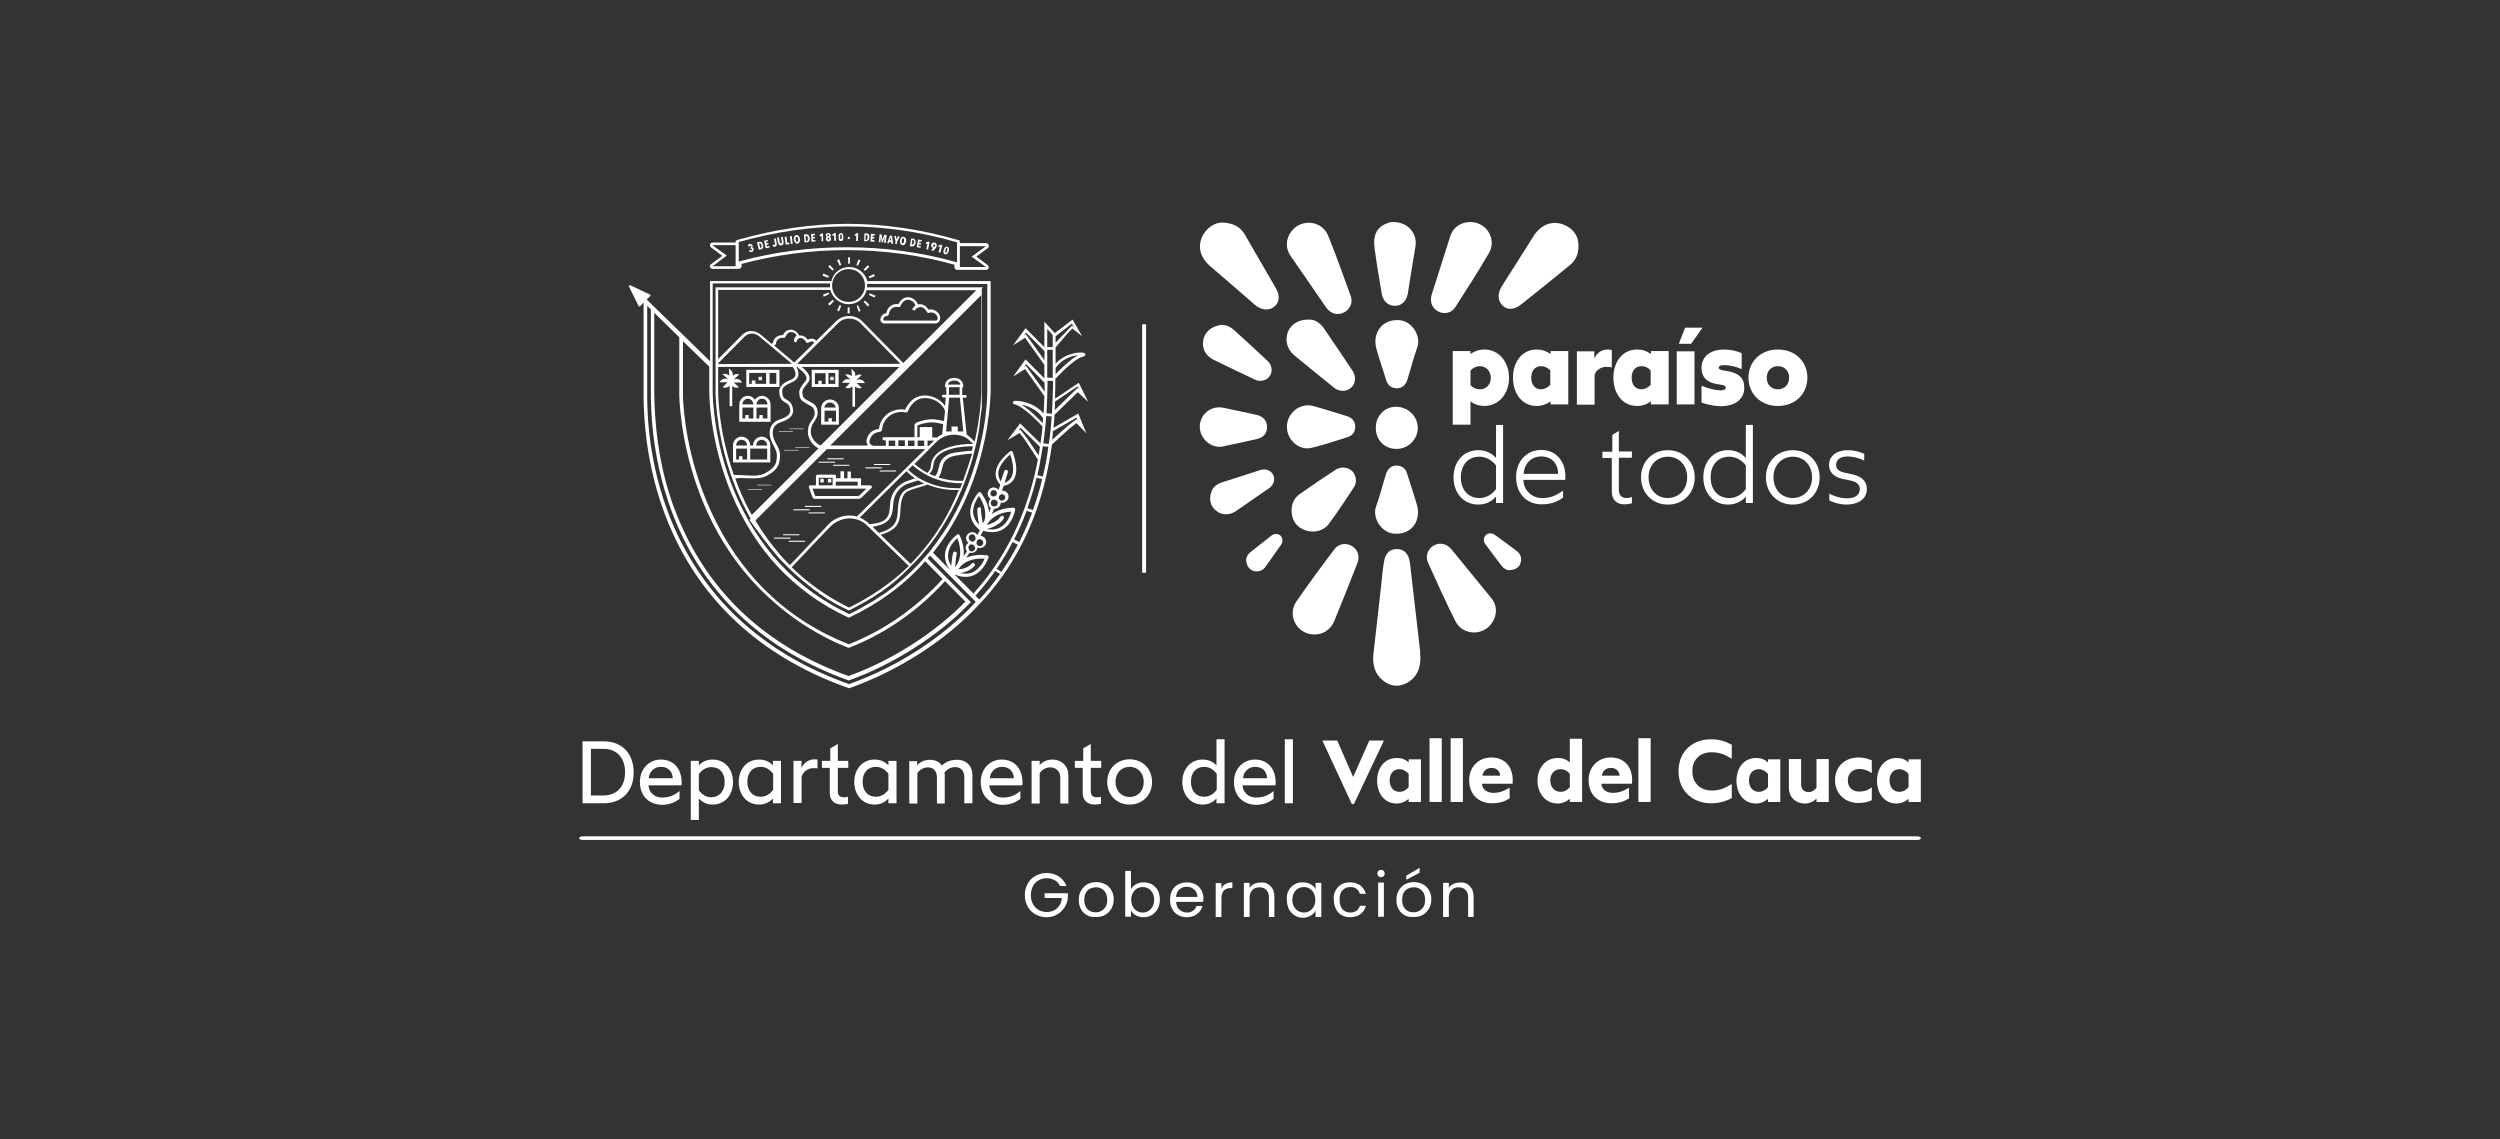 <svg width="259" height="118" viewBox="0 0 259 118" fill="none" xmlns="http://www.w3.org/2000/svg">
<rect x="0" y="0" width="259" height="118" fill="#333333" stroke="none"/>
<path d="M118.733 33.594H118.328V59.336H118.733V33.594Z" fill="white"/>
<path d="M147.154 68.043C147.181 69.283 146.749 70.172 145.83 70.712C144.939 71.224 144.047 71.143 143.237 70.469C142.426 69.795 142.156 68.852 142.291 67.72C142.561 65.321 142.831 62.949 143.101 60.55C143.183 59.795 143.237 59.013 143.372 58.258C143.507 57.288 143.993 56.857 144.776 56.883C145.506 56.91 145.965 57.423 146.073 58.339C146.424 61.385 146.776 64.431 147.127 67.477C147.127 67.666 147.127 67.881 147.154 68.043Z" fill="white"/>
<path d="M126.649 23.055C127.811 23.109 128.486 23.513 128.945 24.268C130.026 26.128 131.107 28.015 132.187 29.874C132.646 30.656 132.538 31.357 131.998 31.788C131.431 32.219 130.647 32.139 129.999 31.573C128.459 30.225 126.892 28.877 125.352 27.556C124.271 26.613 124.028 25.427 124.65 24.322C125.163 23.459 125.919 23.055 126.649 23.055Z" fill="white"/>
<path d="M152.341 23C153.989 23 155.096 24.779 154.259 26.208C153.151 28.122 151.963 29.954 150.774 31.814C150.396 32.434 149.612 32.596 149.018 32.273C148.369 31.949 148.099 31.275 148.315 30.547C148.964 28.526 149.585 26.531 150.234 24.509C150.504 23.566 151.341 23 152.341 23Z" fill="white"/>
<path d="M135.617 33.108C136.212 33.081 136.779 33.459 137.184 34.052C138.184 35.507 139.156 36.963 140.129 38.419C140.507 39.011 140.453 39.712 139.994 40.144C139.535 40.575 138.778 40.629 138.211 40.171C136.833 39.065 135.455 37.933 134.077 36.801C133.321 36.154 133.105 35.238 133.429 34.375C133.78 33.566 134.564 33.081 135.617 33.108Z" fill="white"/>
<path d="M144.345 23C145.858 23 146.857 24.186 146.641 25.534C146.371 27.151 146.101 28.768 145.858 30.359C145.723 31.168 145.236 31.68 144.534 31.68C143.859 31.707 143.291 31.221 143.156 30.467C142.886 28.876 142.616 27.286 142.4 25.669C142.211 24.267 142.724 23.431 143.859 23.081C144.075 23 144.291 23 144.345 23Z" fill="white"/>
<path d="M133.809 52.894C133.809 52.166 134.079 51.574 134.673 51.169C135.889 50.307 137.132 49.471 138.374 48.662C138.915 48.312 139.644 48.393 140.076 48.797C140.482 49.175 140.617 49.956 140.292 50.441C139.455 51.735 138.59 53.029 137.672 54.269C137.132 55.024 136.105 55.239 135.24 54.943C134.322 54.62 133.809 53.892 133.809 52.894Z" fill="white"/>
<path d="M124.299 44.214C124.299 42.92 125.461 41.977 126.757 42.246C127.892 42.489 129.027 42.732 130.161 42.974C130.864 43.136 131.242 43.567 131.269 44.187C131.296 44.861 130.918 45.319 130.215 45.481C129.027 45.751 127.811 46.02 126.622 46.263C125.434 46.451 124.299 45.427 124.299 44.214Z" fill="white"/>
<path d="M144.722 33.162C146.289 33.108 147.262 34.861 146.829 35.993C146.424 37.098 146.154 38.23 145.803 39.335C145.641 39.847 145.289 40.225 144.722 40.225C144.155 40.225 143.776 39.928 143.614 39.389C143.29 38.311 142.912 37.26 142.615 36.208C142.129 34.564 143.128 33.162 144.722 33.162Z" fill="white"/>
<path d="M133.323 44.187C133.35 42.786 134.673 41.708 136.024 42.058C137.213 42.381 138.375 42.759 139.536 43.109C140.05 43.271 140.374 43.594 140.401 44.16C140.428 44.753 140.104 45.131 139.59 45.292C138.348 45.697 137.105 46.101 135.862 46.398C134.592 46.721 133.296 45.562 133.323 44.187Z" fill="white"/>
<path d="M142.535 44.295C142.535 43.082 143.453 42.139 144.642 42.139C145.858 42.139 146.884 43.136 146.884 44.322C146.884 45.535 145.858 46.532 144.642 46.505C143.426 46.505 142.508 45.562 142.535 44.295Z" fill="white"/>
<path d="M144.669 55.293C143.102 55.347 142.13 53.595 142.562 52.463C142.967 51.358 143.237 50.226 143.589 49.12C143.751 48.608 144.102 48.231 144.669 48.231C145.236 48.231 145.615 48.528 145.777 49.067C146.101 50.145 146.479 51.196 146.776 52.247C147.29 53.892 146.263 55.32 144.669 55.293Z" fill="white"/>
<path d="M150.504 36.37H152.341V36.694C152.665 36.424 153.206 36.209 153.773 36.209C155.34 36.209 156.339 37.556 156.339 39.147C156.339 40.71 155.34 42.058 153.773 42.058C153.233 42.058 152.746 41.896 152.341 41.573V43.999H150.504V36.37ZM154.448 39.147C154.448 38.419 153.935 37.934 153.314 37.934C152.989 37.934 152.638 38.068 152.341 38.392V39.901C152.611 40.198 152.962 40.333 153.314 40.333C153.935 40.333 154.448 39.874 154.448 39.147Z" fill="white"/>
<path d="M162.473 36.397V41.896H160.635V41.573C160.311 41.842 159.771 42.058 159.204 42.058C157.637 42.058 156.745 40.71 156.745 39.12C156.745 37.556 157.637 36.209 159.204 36.209C159.744 36.209 160.23 36.37 160.635 36.694V36.37H162.473V36.397ZM160.608 38.365C160.311 38.068 160.014 37.934 159.663 37.934C159.041 37.934 158.636 38.392 158.636 39.12C158.636 39.874 159.041 40.333 159.663 40.333C159.987 40.333 160.311 40.171 160.608 39.874V38.365Z" fill="white"/>
<path d="M163.363 36.397H165.173V37.125C165.444 36.586 165.876 36.209 166.551 36.209C166.632 36.209 166.902 36.236 166.983 36.262V38.068C166.794 38.014 166.605 38.014 166.362 38.014C165.903 38.014 165.335 38.311 165.2 38.85V41.923H163.363V36.397Z" fill="white"/>
<path d="M172.873 36.397V41.896H171.036V41.573C170.712 41.842 170.171 42.058 169.604 42.058C168.037 42.058 167.146 40.71 167.146 39.12C167.146 37.556 168.037 36.209 169.604 36.209C170.144 36.209 170.631 36.37 171.036 36.694V36.37H172.873V36.397ZM171.009 38.365C170.712 38.068 170.414 37.934 170.063 37.934C169.442 37.934 169.037 38.392 169.037 39.12C169.037 39.874 169.442 40.333 170.063 40.333C170.387 40.333 170.712 40.171 171.009 39.874V38.365Z" fill="white"/>
<path d="M173.711 36.397H175.548V41.896H173.711V36.397ZM174.575 33.944H176.386L175.197 35.615H173.927L174.575 33.944Z" fill="white"/>
<path d="M176.277 41.707V39.955C176.926 40.252 177.736 40.441 178.25 40.441C178.601 40.441 178.79 40.333 178.79 40.171C178.79 40.036 178.709 39.928 178.385 39.874L177.898 39.794C177.061 39.659 176.277 39.255 176.277 38.095C176.277 37.125 176.98 36.209 178.628 36.209C179.276 36.209 179.979 36.37 180.438 36.586V38.23C179.924 38.014 179.222 37.826 178.601 37.826C178.222 37.826 178.06 37.934 178.06 38.095C178.06 38.257 178.223 38.311 178.493 38.365L178.952 38.446C180.141 38.661 180.708 39.147 180.708 40.171C180.708 41.249 179.897 42.085 178.223 42.085C177.439 42.058 176.764 41.869 176.277 41.707Z" fill="white"/>
<path d="M181.141 39.12C181.141 37.502 182.356 36.209 184.193 36.209C186.031 36.209 187.246 37.502 187.246 39.12C187.246 40.764 186.031 42.058 184.193 42.058C182.356 42.058 181.141 40.764 181.141 39.12ZM185.355 39.12C185.355 38.419 184.869 37.934 184.193 37.934C183.518 37.934 183.032 38.419 183.032 39.12C183.032 39.847 183.518 40.333 184.193 40.333C184.869 40.333 185.355 39.847 185.355 39.12Z" fill="white"/>
<path d="M155.719 44.025V52.111H154.99V51.438C154.611 51.896 153.99 52.273 153.152 52.273C151.559 52.273 150.586 51.006 150.586 49.443C150.586 47.88 151.559 46.64 153.152 46.64C153.99 46.64 154.584 46.99 154.99 47.448V44.025H155.719ZM154.99 48.23C154.665 47.772 154.044 47.313 153.261 47.313C152.099 47.313 151.342 48.176 151.342 49.443C151.342 50.737 152.099 51.599 153.261 51.599C154.044 51.599 154.665 51.141 154.99 50.656V48.23Z" fill="white"/>
<path d="M157.069 49.417C157.069 47.691 158.258 46.613 159.663 46.613C161.176 46.613 162.175 47.745 162.175 49.363C162.175 49.498 162.175 49.659 162.148 49.713H157.826C157.853 50.818 158.717 51.6 159.744 51.6C160.581 51.6 161.23 51.357 161.932 50.818V51.546C161.473 51.897 160.798 52.247 159.744 52.247C158.312 52.274 157.069 51.277 157.069 49.417ZM161.419 49.093C161.419 47.988 160.717 47.287 159.663 47.287C158.636 47.287 157.907 48.042 157.853 49.093H161.419Z" fill="white"/>
<path d="M166.983 50.899V47.449H166.011V46.802H167.037V45.05L167.713 44.645V46.775H169.064V47.422H167.713V50.764C167.713 51.331 168.037 51.6 168.523 51.6C168.739 51.6 168.928 51.546 169.064 51.492V52.139C168.955 52.166 168.658 52.247 168.334 52.247C167.551 52.274 166.983 51.843 166.983 50.899Z" fill="white"/>
<path d="M170.009 49.444C170.009 47.853 171.143 46.64 172.791 46.64C174.412 46.64 175.574 47.853 175.574 49.444C175.574 51.061 174.439 52.274 172.791 52.274C171.143 52.274 170.009 51.034 170.009 49.444ZM174.791 49.444C174.791 48.15 173.899 47.314 172.791 47.314C171.684 47.314 170.792 48.15 170.792 49.444C170.792 50.764 171.684 51.6 172.791 51.6C173.899 51.573 174.791 50.764 174.791 49.444Z" fill="white"/>
<path d="M181.599 44.025V52.111H180.869V51.438C180.491 51.896 179.87 52.273 179.032 52.273C177.438 52.273 176.466 51.006 176.466 49.443C176.466 47.88 177.438 46.64 179.032 46.64C179.87 46.64 180.464 46.99 180.869 47.448V44.025H181.599ZM180.869 48.23C180.545 47.772 179.924 47.313 179.14 47.313C177.979 47.313 177.222 48.176 177.222 49.443C177.222 50.737 177.979 51.599 179.14 51.599C179.924 51.599 180.545 51.141 180.869 50.656V48.23Z" fill="white"/>
<path d="M182.949 49.444C182.949 47.853 184.084 46.64 185.732 46.64C187.353 46.64 188.515 47.853 188.515 49.444C188.515 51.061 187.38 52.274 185.732 52.274C184.084 52.274 182.949 51.034 182.949 49.444ZM187.731 49.444C187.731 48.15 186.84 47.314 185.732 47.314C184.624 47.314 183.733 48.15 183.733 49.444C183.733 50.764 184.624 51.6 185.732 51.6C186.84 51.573 187.731 50.764 187.731 49.444Z" fill="white"/>
<path d="M189.515 51.843V51.142C190.11 51.465 190.758 51.627 191.325 51.627C192.163 51.627 192.676 51.303 192.676 50.657C192.676 50.198 192.352 49.929 191.758 49.794L190.839 49.605C190.056 49.416 189.488 48.958 189.488 48.177C189.488 47.233 190.272 46.64 191.433 46.64C192.136 46.64 192.703 46.829 193.135 47.017V47.718C192.595 47.449 191.947 47.287 191.433 47.287C190.596 47.287 190.218 47.664 190.218 48.177C190.218 48.581 190.542 48.85 191.055 48.958L191.92 49.147C192.892 49.363 193.406 49.875 193.406 50.657C193.406 51.708 192.487 52.274 191.298 52.274C190.65 52.274 189.975 52.085 189.515 51.843Z" fill="white"/>
<path d="M133.808 23.944C134.835 22.623 136.942 22.839 137.591 24.402C138.428 26.478 139.185 28.58 139.941 30.683C140.184 31.384 139.833 32.084 139.212 32.381C138.563 32.704 137.834 32.489 137.402 31.869C136.186 30.117 134.97 28.364 133.754 26.585C133.133 25.75 133.187 24.726 133.808 23.944Z" fill="white"/>
<path d="M125.488 50.981C125.623 50.522 126.001 50.172 126.568 49.983C127.892 49.552 129.243 49.121 130.594 48.689C131.134 48.528 131.674 48.743 131.891 49.175C132.134 49.633 131.972 50.226 131.512 50.549C130.351 51.358 129.189 52.167 128 52.975C127.352 53.407 126.568 53.38 126.001 52.921C125.434 52.49 125.218 51.789 125.488 50.981Z" fill="white"/>
<path d="M135.996 65.725C134.321 65.617 133.349 63.73 134.294 62.328C135.564 60.495 136.888 58.689 138.239 56.91C138.671 56.317 139.454 56.209 140.049 56.56C140.67 56.937 140.913 57.638 140.616 58.366C139.832 60.361 139.049 62.355 138.239 64.323C137.86 65.266 136.996 65.806 135.996 65.725Z" fill="white"/>
<path d="M154.585 64.512C153.666 65.914 151.532 65.86 150.776 64.351C149.776 62.356 148.857 60.307 147.939 58.286C147.642 57.612 147.912 56.884 148.506 56.534C149.155 56.156 149.884 56.318 150.37 56.911C151.721 58.555 153.072 60.227 154.423 61.871C155.125 62.653 155.152 63.65 154.585 64.512Z" fill="white"/>
<path d="M126.271 33.702C126.784 33.567 127.351 33.755 127.838 34.187C128.999 35.238 130.188 36.316 131.323 37.395C131.782 37.826 131.863 38.473 131.566 38.931C131.242 39.416 130.593 39.605 130.026 39.335C128.594 38.661 127.135 37.961 125.704 37.26C124.893 36.855 124.515 36.101 124.65 35.265C124.785 34.483 125.352 33.917 126.271 33.702Z" fill="white"/>
<path d="M163.499 25.022C163.634 26.181 163.31 26.909 162.634 27.475C160.959 28.85 159.284 30.198 157.582 31.545C156.88 32.111 156.15 32.139 155.664 31.653C155.151 31.168 155.124 30.386 155.583 29.659C156.691 27.933 157.771 26.208 158.879 24.456C159.636 23.27 160.797 22.812 161.986 23.27C162.904 23.62 163.391 24.321 163.499 25.022Z" fill="white"/>
<path d="M129.106 58.07C129.079 57.746 129.242 57.45 129.539 57.207C130.268 56.641 130.998 56.048 131.727 55.482C132.024 55.266 132.402 55.266 132.646 55.482C132.889 55.698 132.943 56.102 132.727 56.425C132.186 57.207 131.646 57.962 131.106 58.717C130.808 59.148 130.322 59.283 129.836 59.148C129.431 58.986 129.133 58.609 129.106 58.07Z" fill="white"/>
<path d="M156.419 59.067C156.095 59.093 155.798 58.905 155.555 58.608C154.987 57.88 154.447 57.126 153.88 56.371C153.664 56.075 153.691 55.697 153.907 55.455C154.15 55.212 154.528 55.185 154.852 55.401C155.609 55.94 156.365 56.506 157.122 57.072C157.554 57.395 157.689 57.88 157.527 58.339C157.392 58.77 156.987 59.04 156.419 59.067Z" fill="white"/>
<path d="M83.367 56.021H81.748C81.721 56.021 81.694 56.048 81.694 56.075C81.694 56.102 81.721 56.129 81.748 56.129H83.367C83.394 56.129 83.421 56.102 83.421 56.075C83.394 56.048 83.394 56.021 83.367 56.021Z" fill="white"/>
<path d="M81.907 55.751C81.907 55.724 81.88 55.697 81.853 55.697H80.235C80.208 55.697 80.181 55.724 80.181 55.751C80.181 55.778 80.208 55.805 80.235 55.805H81.853C81.907 55.805 81.907 55.778 81.907 55.751Z" fill="white"/>
<path d="M81.154 55.455H82.772C82.799 55.455 82.826 55.428 82.826 55.401C82.826 55.374 82.799 55.347 82.772 55.347H81.154C81.127 55.347 81.1 55.374 81.1 55.401C81.127 55.428 81.127 55.455 81.154 55.455Z" fill="white"/>
<path d="M85.42 53.083H83.802C83.775 53.083 83.748 53.109 83.748 53.136C83.748 53.163 83.775 53.19 83.802 53.19H85.42C85.447 53.19 85.474 53.163 85.474 53.136C85.474 53.109 85.447 53.083 85.42 53.083Z" fill="white"/>
<path d="M82.234 52.867H83.852C83.879 52.867 83.906 52.84 83.906 52.813C83.906 52.786 83.879 52.759 83.852 52.759H82.234C82.207 52.759 82.18 52.786 82.18 52.813C82.18 52.84 82.207 52.867 82.234 52.867Z" fill="white"/>
<path d="M83.422 52.517H85.041C85.067 52.517 85.094 52.49 85.094 52.463C85.094 52.436 85.067 52.409 85.041 52.409H83.422C83.395 52.409 83.368 52.436 83.368 52.463C83.368 52.49 83.395 52.517 83.422 52.517Z" fill="white"/>
<path d="M91.123 48.796C91.123 48.823 91.15 48.85 91.177 48.85H92.795C92.822 48.85 92.849 48.823 92.849 48.796C92.849 48.769 92.822 48.742 92.795 48.742H91.177C91.15 48.742 91.123 48.769 91.123 48.796Z" fill="white"/>
<path d="M89.691 48.526H91.309C91.336 48.526 91.363 48.499 91.363 48.472C91.363 48.445 91.336 48.419 91.309 48.419H89.691C89.664 48.419 89.637 48.445 89.637 48.472C89.637 48.499 89.664 48.526 89.691 48.526Z" fill="white"/>
<path d="M90.583 48.176H92.202C92.229 48.176 92.256 48.149 92.256 48.122C92.256 48.095 92.229 48.068 92.202 48.068H90.583C90.556 48.068 90.529 48.095 90.529 48.122C90.529 48.149 90.556 48.176 90.583 48.176Z" fill="white"/>
<path d="M86.286 48.204C86.286 48.231 86.313 48.258 86.34 48.258H87.959C87.986 48.258 88.013 48.231 88.013 48.204C88.013 48.177 87.986 48.15 87.959 48.15H86.34C86.313 48.177 86.286 48.204 86.286 48.204Z" fill="white"/>
<path d="M84.855 47.934H86.473C86.5 47.934 86.527 47.907 86.527 47.88C86.527 47.853 86.5 47.826 86.473 47.826H84.855C84.828 47.826 84.801 47.853 84.801 47.88C84.801 47.934 84.828 47.934 84.855 47.934Z" fill="white"/>
<path d="M85.746 47.584H87.365C87.392 47.584 87.419 47.557 87.419 47.53C87.419 47.503 87.392 47.476 87.365 47.476H85.746C85.719 47.476 85.692 47.503 85.692 47.53C85.692 47.584 85.719 47.584 85.746 47.584Z" fill="white"/>
<path d="M82.151 44.727C82.151 44.7 82.125 44.7 82.125 44.7H80.695C80.668 44.7 80.668 44.727 80.668 44.727C80.668 44.754 80.695 44.754 80.695 44.754H82.125C82.125 44.754 82.151 44.754 82.151 44.727Z" fill="white"/>
<path d="M81.802 44.457H83.231C83.258 44.457 83.258 44.43 83.258 44.43C83.258 44.403 83.231 44.403 83.231 44.403H81.802C81.775 44.403 81.775 44.43 81.775 44.43C81.748 44.43 81.775 44.457 81.802 44.457Z" fill="white"/>
<path d="M77.507 50.764H78.937C78.964 50.764 78.964 50.737 78.964 50.737C78.964 50.71 78.937 50.71 78.937 50.71H77.507C77.481 50.71 77.481 50.737 77.481 50.737L77.507 50.764Z" fill="white"/>
<path d="M78.48 50.279H79.909C79.936 50.279 79.936 50.252 79.936 50.252C79.936 50.225 79.909 50.225 79.909 50.225H78.48C78.453 50.225 78.453 50.252 78.453 50.252C78.426 50.279 78.453 50.279 78.48 50.279Z" fill="white"/>
<path d="M82.692 46.613H81.262C81.235 46.613 81.235 46.64 81.235 46.64C81.235 46.667 81.262 46.667 81.262 46.667H82.692C82.719 46.667 82.719 46.64 82.719 46.64C82.746 46.64 82.719 46.613 82.692 46.613Z" fill="white"/>
<path d="M82.369 46.344C82.369 46.371 82.396 46.371 82.396 46.371H83.826C83.853 46.371 83.853 46.344 83.853 46.344C83.853 46.317 83.826 46.317 83.826 46.317H82.396C82.369 46.29 82.369 46.317 82.369 46.344Z" fill="white"/>
<path d="M84.234 51.6C84.261 51.627 84.288 51.708 84.424 51.681C84.613 51.681 88.503 51.681 88.854 51.681H88.881C89.07 51.681 89.205 51.627 89.314 51.492C89.503 51.303 89.935 50.872 90.151 50.683C90.232 50.629 90.259 50.575 90.286 50.548C90.34 50.495 90.34 50.441 90.313 50.387C90.286 50.333 90.232 50.279 90.178 50.279H89.205V49.551H88.152V48.85H87.801V49.551H87.449V48.823H87.071V49.551H86.612V49.335C86.612 49.255 86.531 49.174 86.45 49.174H84.694C84.613 49.174 84.532 49.255 84.532 49.335V50.279H83.964C83.91 50.279 83.883 50.306 83.829 50.333C83.802 50.36 83.775 50.414 83.802 50.468C83.802 50.521 84.153 51.519 84.234 51.6ZM86.585 49.901H88.854V50.306H86.585V49.901ZM84.829 49.497H86.261V49.551V50.279H84.829V49.497ZM89.746 50.629C89.53 50.845 89.232 51.141 89.07 51.303C89.016 51.357 88.962 51.384 88.827 51.384C88.665 51.384 87.855 51.384 86.99 51.384C85.909 51.384 84.748 51.384 84.451 51.384C84.397 51.249 84.261 50.872 84.18 50.629H89.746Z" fill="white"/>
<path d="M77.696 25.48C77.696 25.453 77.723 25.453 77.75 25.453C77.777 25.453 77.803 25.453 77.803 25.453C77.831 25.48 77.831 25.48 77.831 25.507C77.831 25.534 77.831 25.561 77.831 25.588C77.831 25.615 77.804 25.615 77.777 25.642H77.723L77.75 25.777H77.777C77.804 25.777 77.831 25.777 77.858 25.777C77.885 25.777 77.911 25.804 77.911 25.831V25.858V25.885C77.911 25.885 77.911 25.912 77.885 25.912L77.858 25.939C77.831 25.939 77.804 25.939 77.777 25.939C77.75 25.939 77.75 25.912 77.723 25.885L77.588 25.965C77.615 26.019 77.669 26.073 77.723 26.1C77.777 26.127 77.831 26.127 77.911 26.1C77.938 26.1 77.965 26.073 77.992 26.046C78.019 26.019 78.046 25.992 78.046 25.965C78.073 25.939 78.073 25.912 78.073 25.885C78.073 25.858 78.073 25.804 78.073 25.777C78.073 25.723 78.046 25.696 78.019 25.669C77.992 25.642 77.938 25.642 77.911 25.642C77.938 25.615 77.965 25.588 77.965 25.561C77.965 25.534 77.965 25.48 77.965 25.426C77.965 25.399 77.938 25.372 77.911 25.346C77.885 25.319 77.858 25.319 77.831 25.292C77.804 25.292 77.777 25.265 77.75 25.265C77.723 25.265 77.696 25.265 77.669 25.265C77.642 25.265 77.615 25.292 77.588 25.292C77.561 25.319 77.534 25.319 77.534 25.346C77.507 25.372 77.507 25.399 77.507 25.426C77.507 25.453 77.507 25.48 77.507 25.534H77.669C77.669 25.507 77.696 25.48 77.696 25.48Z" fill="white"/>
<path d="M78.828 25.831C78.882 25.831 78.936 25.804 78.963 25.777C78.99 25.75 79.017 25.723 79.044 25.669C79.071 25.642 79.071 25.588 79.071 25.534C79.071 25.48 79.071 25.426 79.044 25.372C79.017 25.318 79.017 25.265 78.99 25.211C78.963 25.157 78.936 25.13 78.909 25.103C78.882 25.076 78.828 25.049 78.802 25.049C78.748 25.049 78.694 25.049 78.64 25.049L78.424 25.103L78.613 25.884L78.828 25.831ZM78.694 25.211C78.748 25.211 78.775 25.211 78.802 25.238C78.828 25.265 78.855 25.318 78.882 25.399C78.909 25.48 78.909 25.534 78.882 25.588C78.855 25.642 78.828 25.669 78.802 25.669H78.748L78.64 25.184L78.694 25.211Z" fill="white"/>
<path d="M79.723 25.642L79.696 25.48L79.453 25.534L79.426 25.345L79.615 25.318L79.588 25.156L79.399 25.21L79.372 25.049L79.561 24.995L79.534 24.86L79.156 24.941L79.318 25.722L79.723 25.642Z" fill="white"/>
<path d="M80.126 25.534C80.18 25.561 80.234 25.561 80.288 25.561C80.369 25.534 80.423 25.507 80.45 25.453C80.477 25.4 80.477 25.319 80.477 25.238L80.369 24.699L80.18 24.726L80.288 25.265C80.288 25.292 80.288 25.319 80.288 25.346C80.288 25.373 80.261 25.373 80.234 25.373C80.207 25.373 80.207 25.373 80.18 25.373C80.18 25.373 80.153 25.346 80.153 25.319L80.019 25.4C80.046 25.453 80.073 25.507 80.126 25.534Z" fill="white"/>
<path d="M80.668 25.291C80.695 25.318 80.695 25.372 80.722 25.372C80.749 25.399 80.776 25.426 80.803 25.426C80.83 25.426 80.883 25.426 80.937 25.426C80.991 25.426 81.018 25.399 81.072 25.372C81.099 25.345 81.126 25.318 81.153 25.291C81.18 25.264 81.18 25.21 81.18 25.184C81.18 25.157 81.18 25.103 81.18 25.049L81.099 24.537L80.91 24.564L80.991 25.049C80.991 25.076 80.991 25.103 80.991 25.103C80.991 25.13 80.991 25.13 80.991 25.157C80.991 25.184 80.991 25.184 80.964 25.184C80.964 25.184 80.937 25.21 80.91 25.21C80.883 25.21 80.883 25.21 80.856 25.21L80.829 25.184C80.829 25.184 80.803 25.157 80.803 25.13C80.803 25.103 80.803 25.103 80.776 25.076L80.695 24.59L80.506 24.617L80.587 25.13C80.641 25.21 80.668 25.238 80.668 25.291Z" fill="white"/>
<path d="M81.801 25.291L81.774 25.13L81.558 25.157L81.477 24.51L81.288 24.537L81.396 25.345L81.801 25.291Z" fill="white"/>
<path d="M82.022 24.446L81.835 24.469L81.936 25.272L82.124 25.248L82.022 24.446Z" fill="white"/>
<path d="M82.287 24.996C82.314 25.049 82.341 25.076 82.368 25.13C82.395 25.157 82.422 25.184 82.476 25.211C82.53 25.238 82.557 25.238 82.611 25.238C82.665 25.238 82.692 25.211 82.746 25.184C82.773 25.157 82.8 25.13 82.827 25.076C82.854 25.049 82.854 24.996 82.881 24.942C82.881 24.888 82.881 24.834 82.881 24.753C82.881 24.699 82.854 24.645 82.827 24.591C82.8 24.537 82.773 24.51 82.746 24.456C82.719 24.43 82.692 24.402 82.638 24.376C82.584 24.349 82.557 24.349 82.503 24.349C82.449 24.349 82.422 24.376 82.368 24.402C82.341 24.43 82.314 24.456 82.287 24.51C82.26 24.537 82.26 24.591 82.233 24.645C82.233 24.699 82.233 24.753 82.233 24.834C82.26 24.888 82.26 24.942 82.287 24.996ZM82.449 24.618C82.449 24.591 82.476 24.564 82.476 24.564C82.503 24.537 82.503 24.537 82.53 24.537C82.557 24.537 82.557 24.537 82.584 24.537C82.611 24.537 82.611 24.564 82.638 24.591C82.638 24.618 82.665 24.645 82.665 24.672C82.665 24.699 82.692 24.726 82.692 24.78C82.692 24.834 82.692 24.861 82.692 24.888C82.692 24.915 82.692 24.942 82.665 24.969C82.665 24.996 82.638 25.023 82.638 25.023C82.638 25.049 82.611 25.049 82.584 25.049C82.557 25.049 82.557 25.049 82.53 25.049C82.503 25.049 82.503 25.023 82.476 24.996C82.476 24.969 82.449 24.942 82.449 24.915C82.449 24.888 82.422 24.861 82.422 24.807C82.422 24.753 82.422 24.726 82.422 24.699C82.422 24.672 82.422 24.645 82.449 24.618Z" fill="white"/>
<path d="M83.586 25.103C83.64 25.103 83.694 25.076 83.721 25.049C83.775 25.022 83.802 24.995 83.829 24.968C83.856 24.942 83.882 24.888 83.882 24.834C83.882 24.78 83.882 24.726 83.882 24.672C83.882 24.618 83.856 24.564 83.856 24.51C83.829 24.456 83.802 24.429 83.775 24.375C83.748 24.322 83.694 24.322 83.667 24.294C83.613 24.268 83.586 24.268 83.505 24.268L83.289 24.294L83.343 25.103H83.586ZM83.532 24.456C83.586 24.456 83.613 24.483 83.64 24.51C83.667 24.537 83.694 24.618 83.694 24.699C83.694 24.78 83.694 24.834 83.667 24.888C83.64 24.942 83.613 24.968 83.559 24.968H83.505L83.451 24.483L83.532 24.456Z" fill="white"/>
<path d="M84.476 25.022V24.86L84.233 24.887V24.698H84.422V24.536L84.233 24.563L84.206 24.402L84.422 24.375V24.213L84.018 24.24L84.072 25.049L84.476 25.022Z" fill="white"/>
<path d="M85.098 24.402L85.125 24.995H85.286L85.26 24.186H85.098L84.882 24.375L84.963 24.509L85.098 24.402Z" fill="white"/>
<path d="M85.584 24.618C85.584 24.645 85.557 24.645 85.557 24.672C85.557 24.699 85.557 24.726 85.557 24.753C85.557 24.78 85.557 24.807 85.584 24.861C85.584 24.888 85.611 24.915 85.638 24.942C85.665 24.968 85.692 24.968 85.719 24.995C85.746 25.022 85.8 25.022 85.827 25.022C85.881 25.022 85.908 25.022 85.935 24.995C85.962 24.995 85.989 24.968 86.016 24.942C86.042 24.915 86.042 24.888 86.069 24.861C86.069 24.834 86.096 24.807 86.096 24.753C86.096 24.726 86.096 24.699 86.096 24.672C86.096 24.645 86.069 24.618 86.069 24.618C86.069 24.591 86.042 24.591 86.016 24.591C85.989 24.591 85.989 24.564 85.962 24.564C85.989 24.537 86.016 24.537 86.042 24.483C86.069 24.456 86.069 24.402 86.069 24.375C86.069 24.349 86.069 24.322 86.042 24.294C86.042 24.268 86.016 24.241 85.989 24.214C85.962 24.187 85.935 24.187 85.908 24.16C85.881 24.16 85.827 24.133 85.8 24.133C85.746 24.133 85.719 24.133 85.692 24.16C85.665 24.187 85.638 24.187 85.611 24.214C85.584 24.241 85.584 24.268 85.557 24.294C85.557 24.322 85.53 24.349 85.557 24.375C85.557 24.429 85.557 24.456 85.584 24.483C85.611 24.51 85.638 24.537 85.665 24.537C85.638 24.537 85.638 24.564 85.611 24.564C85.611 24.591 85.584 24.591 85.584 24.618ZM85.881 24.807C85.854 24.834 85.854 24.834 85.827 24.834C85.8 24.834 85.773 24.834 85.773 24.807C85.746 24.78 85.746 24.753 85.746 24.726C85.746 24.699 85.746 24.672 85.773 24.645C85.8 24.618 85.8 24.618 85.827 24.618C85.854 24.618 85.881 24.618 85.881 24.645C85.908 24.672 85.908 24.699 85.908 24.726C85.881 24.753 85.881 24.78 85.881 24.807ZM85.746 24.294C85.746 24.268 85.773 24.268 85.8 24.268C85.827 24.268 85.854 24.268 85.854 24.294C85.881 24.322 85.881 24.349 85.881 24.375C85.881 24.402 85.881 24.429 85.854 24.456C85.854 24.483 85.827 24.483 85.8 24.483C85.773 24.483 85.746 24.483 85.746 24.456C85.719 24.429 85.719 24.402 85.719 24.375C85.719 24.349 85.719 24.322 85.746 24.294Z" fill="white"/>
<path d="M86.421 24.349V24.942H86.61L86.583 24.133L86.421 24.16L86.205 24.322L86.286 24.456L86.421 24.349Z" fill="white"/>
<path d="M86.907 24.834C86.934 24.887 86.961 24.914 86.988 24.941C87.015 24.968 87.069 24.968 87.123 24.968C87.177 24.968 87.231 24.968 87.257 24.941C87.284 24.914 87.311 24.887 87.338 24.834C87.365 24.78 87.365 24.753 87.365 24.699C87.365 24.645 87.365 24.591 87.365 24.564C87.365 24.51 87.365 24.483 87.365 24.429C87.365 24.375 87.338 24.321 87.338 24.294C87.311 24.241 87.284 24.214 87.257 24.187C87.231 24.16 87.177 24.16 87.123 24.16C87.069 24.16 87.015 24.16 86.988 24.187C86.961 24.214 86.934 24.241 86.907 24.294C86.88 24.348 86.88 24.375 86.88 24.429C86.88 24.483 86.88 24.537 86.88 24.564C86.88 24.618 86.88 24.645 86.88 24.699C86.88 24.726 86.88 24.78 86.907 24.834ZM87.042 24.456C87.042 24.429 87.042 24.402 87.042 24.375C87.042 24.348 87.069 24.321 87.069 24.321C87.069 24.294 87.096 24.294 87.123 24.294C87.15 24.294 87.15 24.294 87.177 24.321C87.177 24.348 87.204 24.348 87.204 24.375C87.204 24.402 87.204 24.429 87.204 24.456C87.204 24.483 87.204 24.51 87.204 24.537C87.204 24.564 87.204 24.591 87.204 24.618C87.204 24.645 87.204 24.672 87.204 24.699C87.204 24.726 87.177 24.753 87.177 24.753C87.177 24.78 87.15 24.78 87.123 24.78C87.096 24.78 87.096 24.78 87.069 24.753C87.069 24.726 87.042 24.726 87.042 24.699C87.042 24.672 87.042 24.645 87.042 24.618C87.042 24.591 87.042 24.564 87.042 24.537C87.042 24.51 87.042 24.483 87.042 24.456Z" fill="white"/>
<path d="M87.935 24.779C87.962 24.779 87.989 24.779 88.016 24.752C88.043 24.725 88.043 24.698 88.043 24.671C88.043 24.644 88.043 24.644 88.043 24.617C88.043 24.59 88.016 24.59 88.016 24.564L87.989 24.537C87.962 24.537 87.962 24.537 87.935 24.537C87.908 24.537 87.908 24.537 87.881 24.537C87.854 24.537 87.854 24.564 87.854 24.564C87.854 24.564 87.827 24.59 87.827 24.617C87.827 24.644 87.827 24.644 87.827 24.671C87.827 24.698 87.827 24.752 87.854 24.752C87.881 24.752 87.908 24.779 87.935 24.779Z" fill="white"/>
<path d="M88.717 24.375L88.69 24.968H88.879L88.906 24.16H88.744L88.528 24.321L88.582 24.456L88.717 24.375Z" fill="white"/>
<path d="M89.852 24.968C89.906 24.941 89.933 24.914 89.96 24.887C89.987 24.86 90.014 24.806 90.041 24.752C90.068 24.698 90.068 24.644 90.068 24.59C90.068 24.537 90.068 24.483 90.068 24.429C90.068 24.375 90.041 24.348 90.014 24.294C89.987 24.267 89.96 24.24 89.906 24.213C89.852 24.186 89.825 24.186 89.771 24.186H89.555L89.528 24.995H89.744C89.744 24.995 89.798 24.995 89.852 24.968ZM89.69 24.348H89.744C89.798 24.348 89.825 24.375 89.852 24.429C89.879 24.483 89.879 24.537 89.879 24.617C89.879 24.698 89.852 24.752 89.825 24.806C89.798 24.833 89.771 24.86 89.717 24.86H89.663L89.69 24.348Z" fill="white"/>
<path d="M90.608 24.887L90.366 24.86L90.393 24.698L90.581 24.725V24.563L90.393 24.536L90.419 24.402H90.635V24.24L90.231 24.213L90.177 25.022L90.581 25.049L90.608 24.887Z" fill="white"/>
<path d="M91.259 24.537L91.34 25.103L91.448 25.13L91.636 24.591H91.663L91.582 25.13L91.771 25.157L91.852 24.348L91.609 24.322L91.421 24.834L91.34 24.294L91.124 24.268L91.043 25.076L91.205 25.103L91.259 24.537Z" fill="white"/>
<path d="M92.122 25.049L92.311 25.076L92.338 25.238L92.527 25.264L92.419 24.429L92.203 24.402L91.906 25.184L92.095 25.21L92.122 25.049ZM92.284 24.564L92.311 24.914L92.176 24.887L92.284 24.564Z" fill="white"/>
<path d="M92.744 25.264L92.906 25.291L92.959 24.995L93.229 24.51L93.013 24.483L92.879 24.806L92.825 24.456L92.636 24.429L92.771 24.968L92.744 25.264Z" fill="white"/>
<path d="M93.283 25.238C93.31 25.264 93.337 25.318 93.364 25.345C93.391 25.372 93.445 25.399 93.499 25.399C93.553 25.399 93.58 25.399 93.634 25.399C93.688 25.372 93.715 25.372 93.742 25.318C93.769 25.291 93.796 25.238 93.823 25.184C93.85 25.13 93.85 25.076 93.877 25.022C93.877 24.968 93.877 24.887 93.877 24.833C93.877 24.779 93.85 24.725 93.823 24.698C93.796 24.671 93.769 24.617 93.742 24.59C93.715 24.564 93.661 24.537 93.607 24.537C93.553 24.537 93.526 24.537 93.472 24.537C93.418 24.564 93.391 24.564 93.364 24.617C93.337 24.644 93.31 24.698 93.283 24.752C93.257 24.806 93.257 24.86 93.23 24.914C93.23 24.968 93.23 25.049 93.23 25.103C93.23 25.157 93.257 25.184 93.283 25.238ZM93.418 24.941C93.418 24.914 93.418 24.887 93.445 24.833C93.445 24.806 93.472 24.779 93.472 24.752C93.472 24.725 93.499 24.725 93.526 24.698C93.553 24.698 93.553 24.698 93.58 24.698C93.607 24.698 93.607 24.698 93.634 24.725C93.634 24.752 93.661 24.752 93.661 24.779C93.661 24.806 93.661 24.833 93.661 24.86C93.661 24.887 93.661 24.914 93.661 24.968C93.661 24.995 93.661 25.022 93.634 25.076C93.634 25.103 93.607 25.13 93.607 25.157C93.607 25.184 93.58 25.184 93.553 25.21C93.526 25.21 93.526 25.238 93.499 25.21C93.472 25.21 93.472 25.21 93.445 25.184C93.418 25.157 93.418 25.157 93.418 25.13C93.418 25.103 93.418 25.076 93.418 25.049C93.418 24.995 93.418 24.968 93.418 24.941Z" fill="white"/>
<path d="M94.608 25.507C94.661 25.507 94.688 25.48 94.715 25.453C94.742 25.427 94.769 25.373 94.796 25.346C94.823 25.292 94.823 25.238 94.85 25.184C94.85 25.13 94.877 25.076 94.85 25.022C94.85 24.968 94.823 24.914 94.823 24.887C94.796 24.86 94.769 24.807 94.742 24.78C94.715 24.753 94.661 24.726 94.608 24.726L94.392 24.699L94.257 25.507L94.473 25.534C94.527 25.534 94.581 25.534 94.608 25.507ZM94.527 24.86H94.581C94.635 24.86 94.662 24.887 94.688 24.941C94.715 24.995 94.715 25.049 94.688 25.13C94.662 25.211 94.661 25.265 94.608 25.292C94.581 25.319 94.527 25.346 94.5 25.346H94.446L94.527 24.86Z" fill="white"/>
<path d="M95.391 25.508L95.149 25.48L95.203 25.319L95.391 25.346L95.418 25.184L95.23 25.157L95.257 24.995L95.472 25.049L95.499 24.887L95.122 24.807L94.96 25.615L95.365 25.669L95.391 25.508Z" fill="white"/>
<path d="M96.092 25.238L95.957 25.804L96.146 25.858L96.308 25.076L96.173 25.023L95.903 25.13L95.957 25.292L96.092 25.238Z" fill="white"/>
<path d="M96.688 25.992L96.903 25.75C96.93 25.723 96.957 25.696 96.984 25.642C97.011 25.615 97.011 25.561 97.038 25.507C97.038 25.453 97.065 25.426 97.038 25.372C97.038 25.346 97.011 25.292 97.011 25.265C97.011 25.238 96.984 25.211 96.93 25.184C96.903 25.157 96.876 25.157 96.822 25.13C96.795 25.13 96.741 25.13 96.715 25.13C96.688 25.13 96.66 25.157 96.607 25.157C96.58 25.184 96.553 25.211 96.526 25.238C96.499 25.265 96.499 25.319 96.472 25.346C96.472 25.372 96.472 25.426 96.472 25.453C96.472 25.48 96.472 25.507 96.499 25.534C96.499 25.561 96.526 25.588 96.553 25.615C96.58 25.642 96.607 25.642 96.633 25.669H96.66H96.688L96.472 25.912L96.688 25.992ZM96.688 25.534C96.688 25.507 96.688 25.48 96.688 25.426C96.688 25.399 96.714 25.372 96.741 25.346C96.768 25.319 96.795 25.319 96.822 25.319C96.849 25.319 96.876 25.346 96.876 25.372C96.876 25.399 96.876 25.426 96.876 25.48C96.876 25.507 96.849 25.534 96.822 25.561C96.795 25.588 96.768 25.588 96.741 25.588C96.714 25.561 96.688 25.561 96.688 25.534Z" fill="white"/>
<path d="M97.39 25.561L97.228 26.127L97.417 26.181L97.633 25.4L97.471 25.346L97.201 25.453L97.255 25.615L97.39 25.561Z" fill="white"/>
<path d="M97.795 26.262C97.822 26.288 97.849 26.316 97.903 26.343C97.957 26.369 98.011 26.369 98.038 26.343C98.065 26.316 98.119 26.316 98.146 26.262C98.173 26.235 98.2 26.181 98.227 26.154C98.254 26.1 98.254 26.073 98.281 26.019C98.281 25.965 98.308 25.938 98.308 25.884C98.308 25.83 98.308 25.776 98.308 25.749C98.308 25.695 98.281 25.669 98.254 25.642C98.227 25.615 98.2 25.588 98.146 25.561C98.092 25.534 98.038 25.534 98.011 25.561C97.957 25.588 97.93 25.615 97.903 25.642C97.876 25.669 97.849 25.723 97.822 25.749C97.795 25.803 97.795 25.83 97.768 25.884C97.768 25.938 97.741 25.965 97.741 26.019C97.741 26.073 97.741 26.127 97.741 26.154C97.741 26.181 97.768 26.208 97.795 26.262ZM97.93 25.992C97.93 25.965 97.957 25.938 97.957 25.911C97.957 25.884 97.984 25.857 97.984 25.83C97.984 25.803 98.011 25.776 98.011 25.749C98.011 25.723 98.038 25.695 98.065 25.695C98.092 25.695 98.092 25.669 98.119 25.695C98.146 25.695 98.146 25.723 98.146 25.723C98.146 25.749 98.146 25.776 98.146 25.803C98.146 25.83 98.146 25.857 98.146 25.884C98.146 25.911 98.119 25.938 98.119 25.965C98.119 25.992 98.092 26.019 98.092 26.046C98.092 26.073 98.065 26.1 98.065 26.127C98.065 26.154 98.038 26.181 98.011 26.181C97.984 26.181 97.984 26.208 97.957 26.181C97.93 26.181 97.93 26.154 97.93 26.154C97.93 26.127 97.93 26.1 97.93 26.073C97.903 26.046 97.903 26.019 97.93 25.992Z" fill="white"/>
<path d="M90.69 30.629L90.097 30.386C90.07 30.44 90.043 30.494 90.016 30.548L90.582 30.817C90.636 30.791 90.663 30.71 90.69 30.629Z" fill="white"/>
<path d="M90.068 31.572L89.609 31.141C89.555 31.195 89.529 31.222 89.475 31.276L89.906 31.761C89.96 31.68 90.014 31.653 90.068 31.572Z" fill="white"/>
<path d="M88.044 32.462L88.017 32.084V31.842C87.963 31.842 87.909 31.842 87.828 31.842L87.801 32.462C87.882 32.462 87.963 32.462 88.044 32.462Z" fill="white"/>
<path d="M89.15 32.219L88.907 31.626C88.853 31.653 88.799 31.68 88.745 31.68L88.961 32.273C89.015 32.3 89.069 32.246 89.15 32.219Z" fill="white"/>
<path d="M85.907 30.467C85.88 30.413 85.853 30.359 85.853 30.305L85.26 30.521C85.287 30.602 85.314 30.656 85.341 30.736L85.907 30.467Z" fill="white"/>
<path d="M87.15 31.68C87.096 31.653 87.042 31.626 86.989 31.599L86.719 32.165C86.8 32.192 86.854 32.219 86.934 32.246L87.15 31.68Z" fill="white"/>
<path d="M85.962 31.653L86.394 31.195C86.34 31.141 86.313 31.114 86.259 31.06L85.773 31.491C85.854 31.545 85.908 31.599 85.962 31.653Z" fill="white"/>
<path d="M78.939 39.039H78.588V39.389H78.939V39.039Z" fill="white"/>
<path d="M86.367 39.039H86.017V39.389H86.367V39.039Z" fill="white"/>
<path d="M87.584 40.17L87.665 40.197C87.719 40.197 87.773 40.224 87.827 40.224C87.989 40.224 88.151 40.17 88.259 40.062C88.286 40.035 88.286 40.035 88.313 40.009V42.138H88.583V40.035L88.61 40.062C88.745 40.17 88.907 40.224 89.043 40.224C89.097 40.224 89.151 40.224 89.205 40.197L89.286 40.17L88.745 39.685H89.61L89.556 39.604C89.448 39.416 89.232 39.308 89.016 39.308C88.907 39.308 88.799 39.335 88.691 39.389L89.286 38.849L89.205 38.822C88.989 38.769 88.772 38.822 88.61 38.984C88.61 38.93 88.61 38.876 88.61 38.822C88.61 38.607 88.475 38.418 88.286 38.283L88.205 38.23L88.259 38.984C88.259 38.984 88.259 38.957 88.232 38.957C88.07 38.822 87.854 38.742 87.638 38.796L87.557 38.822L88.151 39.362C88.07 39.308 87.962 39.281 87.827 39.281C87.611 39.281 87.421 39.389 87.287 39.577L87.232 39.658H88.07L87.584 40.17Z" fill="white"/>
<path d="M74.858 40.117L74.939 40.144C74.993 40.144 75.047 40.171 75.102 40.171C75.264 40.171 75.426 40.117 75.534 40.009C75.561 39.982 75.561 39.982 75.588 39.955V42.085H75.858V39.982L75.885 40.009C76.02 40.117 76.182 40.171 76.317 40.171C76.371 40.171 76.425 40.171 76.479 40.144L76.56 40.117L76.02 39.632H76.885L76.831 39.551C76.722 39.362 76.506 39.255 76.29 39.255C76.182 39.255 76.074 39.281 75.993 39.335L76.587 38.796L76.506 38.769C76.29 38.715 76.074 38.769 75.912 38.931C75.912 38.877 75.912 38.823 75.912 38.769C75.912 38.554 75.777 38.365 75.588 38.23L75.507 38.176L75.561 38.931C75.561 38.931 75.561 38.904 75.534 38.904C75.372 38.769 75.156 38.688 74.939 38.742L74.858 38.769L75.453 39.308C75.372 39.255 75.264 39.227 75.129 39.227C74.912 39.227 74.723 39.335 74.588 39.524L74.534 39.605H75.372L74.858 40.117Z" fill="white"/>
<path d="M85.34 49.605H84.989V49.982H85.34V49.605Z" fill="white"/>
<path d="M86.124 49.605H85.773V49.982H86.124V49.605Z" fill="white"/>
<path d="M85.206 28.553L85.799 28.769C85.826 28.715 85.853 28.661 85.88 28.607L85.314 28.337C85.26 28.418 85.233 28.499 85.206 28.553Z" fill="white"/>
<path d="M86.393 27.907L85.962 27.448C85.908 27.502 85.854 27.556 85.8 27.61L86.258 28.041C86.312 27.987 86.339 27.96 86.393 27.907Z" fill="white"/>
<path d="M87.854 27.313C87.908 27.313 87.962 27.313 88.043 27.313L88.07 26.666C87.989 26.666 87.908 26.666 87.854 26.666L87.881 27.044L87.854 27.313Z" fill="white"/>
<path d="M86.989 27.528C87.042 27.501 87.096 27.474 87.15 27.448L86.934 26.855C86.854 26.881 86.8 26.908 86.719 26.935L86.989 27.528Z" fill="white"/>
<path d="M90.635 28.608C90.608 28.527 90.581 28.473 90.554 28.392L89.987 28.662C90.014 28.716 90.041 28.77 90.068 28.823L90.635 28.608Z" fill="white"/>
<path d="M88.88 27.529L89.149 26.963C89.068 26.936 89.014 26.909 88.934 26.882L88.718 27.475C88.772 27.475 88.826 27.502 88.88 27.529Z" fill="white"/>
<path d="M89.475 27.933C89.529 27.987 89.555 28.014 89.609 28.068L90.068 27.636C90.014 27.582 89.96 27.529 89.906 27.475L89.475 27.933Z" fill="white"/>
<path d="M91.662 33.513C91.878 33.513 92.067 33.513 92.257 33.513C92.338 33.513 92.419 33.513 92.527 33.513H92.905C93.148 33.513 93.364 33.513 93.607 33.513C93.823 33.513 94.04 33.513 94.256 33.513H95.499H95.877C95.985 33.513 96.066 33.513 96.174 33.513C96.39 33.513 96.633 33.513 96.876 33.513C97.038 33.513 97.201 33.432 97.281 33.324C97.39 33.19 97.417 33.028 97.39 32.866C97.336 32.489 97.092 32.246 96.741 32.111C96.579 32.057 96.39 32.031 96.201 32.084L96.174 32.057C96.12 31.977 96.039 31.896 95.985 31.815C95.769 31.599 95.499 31.491 95.228 31.518C95.174 31.518 95.12 31.545 95.093 31.545C94.958 31.141 94.58 30.845 94.148 30.791C93.688 30.764 93.337 31.006 93.067 31.518C93.013 31.518 92.959 31.491 92.905 31.491C92.365 31.491 91.905 31.896 91.824 32.435C91.554 32.489 91.365 32.624 91.257 32.893C91.176 33.055 91.203 33.217 91.284 33.351C91.365 33.459 91.5 33.513 91.662 33.513ZM91.527 33.001C91.581 32.839 91.716 32.758 91.878 32.731C91.932 32.731 92.067 32.704 92.094 32.516C92.148 32.084 92.473 31.788 92.905 31.788C92.932 31.788 92.986 31.788 93.04 31.815C93.067 31.815 93.094 31.815 93.121 31.815H93.229L93.283 31.707C93.499 31.249 93.769 31.033 94.121 31.06C94.445 31.087 94.742 31.33 94.823 31.626H94.877C94.715 31.734 94.58 31.869 94.499 32.057L94.769 32.192C94.85 31.977 95.066 31.842 95.309 31.815C95.471 31.788 95.661 31.869 95.823 32.031C95.877 32.084 95.931 32.165 95.985 32.246C96.012 32.273 96.039 32.327 96.066 32.354L96.12 32.435L96.228 32.408C96.39 32.354 96.552 32.354 96.687 32.408C96.957 32.489 97.092 32.678 97.146 32.92C97.173 33.001 97.146 33.082 97.092 33.136C97.038 33.19 96.984 33.217 96.903 33.217C96.687 33.217 96.444 33.217 96.228 33.217C96.12 33.217 96.039 33.217 95.931 33.217H95.552H94.31C94.094 33.217 93.877 33.217 93.661 33.217C93.418 33.217 93.175 33.217 92.932 33.217H92.554C92.473 33.217 92.392 33.217 92.284 33.217C92.094 33.217 91.878 33.217 91.689 33.217C91.635 33.217 91.581 33.217 91.527 33.163C91.5 33.136 91.5 33.082 91.527 33.001Z" fill="white"/>
<path d="M78.939 41.007C78.642 41.007 78.372 41.169 78.21 41.411C78.048 41.169 77.778 41.007 77.48 41.007C76.994 41.007 76.589 41.411 76.589 41.923V43.702H78.048H78.372H79.831V41.923C79.831 41.411 79.425 41.007 78.939 41.007ZM78.048 43.352H77.561V43.002H77.21V43.352H76.913V42.22H78.048V43.352ZM78.048 41.896H76.913C76.913 41.573 77.183 41.303 77.48 41.303C77.778 41.303 78.048 41.573 78.048 41.896ZM78.372 41.896C78.399 41.546 78.642 41.303 78.939 41.303C79.263 41.303 79.507 41.573 79.507 41.896H78.372ZM79.507 43.352H79.02V43.002H78.669V43.352H78.372V42.22H79.507V43.352Z" fill="white"/>
<path d="M79.723 40.09H80.749V38.311H79.399H77.318V40.09H79.723ZM79.723 38.635H80.425V39.767H79.723V38.635ZM79.399 39.767H78.264V39.416H77.886V39.767H77.615V38.635H79.372V39.767H79.399Z" fill="white"/>
<path d="M80.532 57.611C80.64 57.746 80.775 57.881 80.883 58.016C80.965 58.096 81.046 58.177 81.127 58.258C81.154 58.285 81.208 58.339 81.235 58.366C81.343 58.474 81.451 58.582 81.559 58.69L81.586 58.716C81.694 58.824 81.829 58.959 81.937 59.067C81.964 59.094 81.964 59.094 81.991 59.121C82.099 59.229 82.207 59.309 82.315 59.417C82.342 59.444 82.342 59.444 82.369 59.471C82.802 59.876 83.261 60.253 83.747 60.63C83.774 60.657 83.801 60.684 83.855 60.711C83.936 60.792 84.044 60.846 84.125 60.927C84.153 60.954 84.207 60.981 84.234 61.008L84.26 61.035C84.342 61.089 84.45 61.169 84.531 61.223C84.585 61.25 84.639 61.304 84.693 61.331C84.774 61.385 84.828 61.439 84.909 61.52C84.99 61.574 85.044 61.601 85.125 61.655C85.233 61.735 85.368 61.816 85.476 61.897C85.503 61.924 85.557 61.951 85.584 61.978C85.638 62.005 85.719 62.059 85.773 62.086C85.828 62.14 85.909 62.167 85.963 62.194C86.044 62.248 86.152 62.301 86.233 62.355C86.287 62.382 86.368 62.436 86.422 62.463C86.476 62.49 86.53 62.517 86.611 62.571C86.638 62.598 86.692 62.625 86.719 62.625C86.773 62.652 86.854 62.706 86.908 62.733C87.016 62.787 87.124 62.841 87.232 62.895C87.286 62.922 87.34 62.948 87.394 62.975C87.556 63.056 87.719 63.137 87.881 63.218L87.935 63.245L87.989 63.218C88.151 63.137 88.313 63.056 88.475 62.975C88.529 62.948 88.583 62.922 88.637 62.895C88.745 62.841 88.853 62.787 88.961 62.706C89.015 62.679 89.069 62.652 89.123 62.625C89.231 62.571 89.367 62.49 89.475 62.436C89.502 62.409 89.556 62.382 89.583 62.382C89.718 62.301 89.88 62.221 90.015 62.113C90.069 62.086 90.15 62.032 90.204 62.005C90.231 61.978 90.258 61.951 90.312 61.951C90.366 61.924 90.42 61.87 90.474 61.843C90.555 61.789 90.609 61.762 90.69 61.709C90.771 61.655 90.852 61.601 90.906 61.547C90.987 61.493 91.041 61.466 91.123 61.412C91.258 61.331 91.42 61.25 91.528 61.142C91.609 61.089 91.69 61.008 91.771 60.954C91.825 60.927 91.879 60.873 91.933 60.846C92.014 60.792 92.095 60.711 92.176 60.657C92.23 60.63 92.257 60.576 92.311 60.549C92.473 60.442 92.609 60.307 92.771 60.172C92.933 60.037 93.068 59.929 93.203 59.795C93.23 59.768 93.257 59.768 93.257 59.741C93.338 59.66 93.446 59.579 93.527 59.498C93.554 59.471 93.581 59.444 93.608 59.417C93.689 59.336 93.797 59.255 93.878 59.148C94.067 58.986 94.229 58.797 94.391 58.636C94.419 58.609 94.446 58.582 94.446 58.582C94.554 58.474 94.635 58.393 94.743 58.285L94.716 58.312C94.932 58.069 95.175 57.827 95.391 57.584C95.742 57.18 96.067 56.776 96.391 56.371C96.526 56.183 96.661 55.994 96.796 55.805C96.823 55.778 96.823 55.751 96.85 55.751C96.985 55.563 97.12 55.374 97.255 55.158C98.174 53.784 98.984 52.274 99.66 50.657C100.038 49.74 100.335 48.851 100.605 48.015C100.686 47.719 100.794 47.422 100.848 47.126C100.875 46.991 100.929 46.829 100.956 46.694C100.983 46.559 101.037 46.398 101.064 46.263C101.092 46.155 101.119 46.047 101.146 45.94C101.173 45.859 101.173 45.778 101.2 45.697C101.2 45.67 101.2 45.643 101.2 45.643C101.227 45.589 101.227 45.508 101.254 45.454C101.254 45.427 101.254 45.427 101.254 45.401C101.281 45.239 101.308 45.077 101.362 44.915C101.362 44.888 101.362 44.888 101.362 44.861C101.362 44.807 101.389 44.727 101.389 44.673C101.389 44.646 101.389 44.646 101.389 44.619C101.416 44.538 101.416 44.457 101.443 44.403C101.443 44.322 101.47 44.268 101.47 44.188C101.47 44.16 101.47 44.16 101.47 44.133C101.47 44.08 101.497 44.026 101.497 43.972C101.497 43.945 101.497 43.945 101.497 43.918C101.497 43.837 101.524 43.783 101.524 43.702C101.524 43.702 101.524 43.702 101.524 43.675C101.524 43.621 101.551 43.541 101.551 43.487C101.551 43.46 101.551 43.46 101.551 43.433C101.551 43.379 101.578 43.325 101.578 43.271V43.244C101.578 43.19 101.605 43.109 101.605 43.055V43.028C101.605 42.974 101.632 42.921 101.632 42.867C101.632 42.84 101.632 42.84 101.632 42.813C101.632 42.759 101.632 42.705 101.659 42.678V42.651C101.659 42.597 101.659 42.543 101.686 42.489V42.462C101.686 42.408 101.686 42.355 101.713 42.328C101.713 42.301 101.713 42.301 101.713 42.274C101.713 42.22 101.713 42.193 101.713 42.139V42.112C101.713 42.058 101.713 42.004 101.713 41.95V41.923C101.713 41.896 101.713 41.842 101.713 41.815V41.788C101.713 41.761 101.713 41.708 101.713 41.681C101.713 41.681 101.713 41.681 101.713 41.654C101.713 41.6 101.713 41.573 101.713 41.519V41.492C101.713 41.465 101.713 41.438 101.713 41.384V41.357C101.713 41.33 101.713 41.303 101.713 41.249C101.713 41.249 101.713 41.249 101.713 41.222C101.713 41.195 101.713 41.142 101.713 41.114V41.088C101.713 41.061 101.713 41.034 101.713 41.007V40.98C101.713 40.953 101.713 40.926 101.713 40.899C101.713 40.872 101.713 40.845 101.713 40.818C101.713 40.818 101.713 40.818 101.713 40.791C101.713 40.764 101.713 40.764 101.713 40.737C101.713 40.737 101.713 40.737 101.713 40.71C101.713 40.683 101.713 40.656 101.713 40.656C101.713 40.629 101.713 40.629 101.713 40.602C101.713 40.602 101.713 40.602 101.713 40.575V40.548V40.522V29.847L77.75 53.757L77.642 53.837L77.696 53.945C78.695 55.293 79.56 56.506 80.532 57.611ZM87.962 62.948C85.719 61.843 83.747 60.442 82.018 58.77C83.342 57.369 85.99 54.565 86.152 54.431C86.638 53.999 87.367 53.703 87.989 53.703C88.691 53.703 89.367 53.972 89.826 54.431L94.148 58.636C92.365 60.388 90.258 61.816 87.962 62.948ZM94.338 49.713C94.257 49.74 94.175 49.767 94.094 49.794C93.068 50.118 92.338 51.007 92.23 52.058C92.23 52.166 92.203 52.274 92.203 52.382C92.122 53.379 92.068 54.134 90.177 54.296C90.15 54.296 90.123 54.296 90.096 54.323L90.015 54.242C89.745 53.972 89.421 53.784 89.069 53.622L93.905 48.824C94.175 49.093 94.473 49.336 94.797 49.552C94.662 49.605 94.5 49.659 94.338 49.713ZM95.121 49.767C95.31 49.875 95.499 49.983 95.715 50.091C95.688 50.091 95.688 50.091 95.661 50.118C94.932 50.306 94.365 50.495 93.986 50.657C93.689 50.791 93.446 51.034 93.311 51.331C93.068 51.87 93.041 52.382 93.014 52.894C92.96 53.891 92.852 54.727 91.041 55.212L90.393 54.565C92.284 54.323 92.446 53.379 92.527 52.409C92.527 52.301 92.554 52.193 92.554 52.085C92.635 51.142 93.284 50.333 94.202 50.064C94.284 50.037 94.365 50.01 94.446 49.983C94.662 49.902 94.878 49.848 95.121 49.767ZM95.256 57.423C94.959 57.773 94.662 58.096 94.338 58.42L91.231 55.401C93.176 54.862 93.23 53.891 93.284 52.867C93.311 52.382 93.338 51.897 93.554 51.411C93.662 51.169 93.851 50.98 94.094 50.872C94.446 50.711 94.986 50.549 95.715 50.333C95.85 50.306 95.959 50.252 96.067 50.199C96.985 50.576 97.985 50.765 99.038 50.765C99.146 50.765 99.227 50.765 99.335 50.765C98.309 53.298 96.931 55.536 95.256 57.423ZM99.471 50.576C99.335 50.576 99.227 50.576 99.065 50.576C98.12 50.576 97.201 50.414 96.391 50.091L96.04 49.956C95.823 49.875 95.634 49.767 95.418 49.659L95.094 49.471C94.716 49.228 94.391 48.959 94.094 48.662L94.554 48.204C94.932 48.554 95.364 48.851 95.85 49.12L96.148 49.282C96.337 49.39 96.553 49.471 96.742 49.552L97.039 49.659C97.823 49.929 98.633 50.064 99.498 50.064C99.552 50.064 99.606 50.064 99.633 50.064C99.66 50.064 99.66 50.064 99.687 50.064L99.471 50.576ZM95.337 44.241C95.31 44.241 95.283 44.268 95.283 44.295V45.293H95.04V44.08C95.229 43.999 95.85 43.756 96.526 43.756C96.931 43.756 97.39 43.864 97.715 43.945L97.606 44.996C97.417 45.077 97.255 45.185 97.093 45.32H96.58V44.295C96.58 44.268 96.553 44.241 96.526 44.241H95.337ZM95.742 45.643V46.209H95.067V45.643H95.742ZM94.743 46.209H94.067V45.643H94.743V46.209ZM94.743 44.026V45.293H91.582C91.501 45.293 91.42 45.373 91.42 45.454C91.42 45.535 91.501 45.616 91.582 45.616H91.771V46.182H90.528C90.366 46.155 90.231 46.101 90.15 45.993C90.069 45.859 90.042 45.67 90.15 45.454C90.312 45.05 90.636 44.807 91.069 44.754C91.231 44.727 91.366 44.7 91.393 44.43C91.501 43.433 92.338 42.705 93.338 42.678C93.338 42.678 93.338 42.678 93.365 42.678C93.473 42.678 93.581 42.705 93.689 42.705C93.743 42.705 93.797 42.732 93.878 42.732H93.986L94.04 42.624C94.5 41.6 95.148 41.168 96.04 41.249C96.985 41.33 97.715 41.977 97.904 42.57L97.796 43.621C97.444 43.541 96.985 43.433 96.58 43.433C95.769 43.433 95.013 43.756 94.932 43.783C94.797 43.891 94.743 43.972 94.743 44.026ZM93.743 46.209H93.068C93.068 46.209 93.068 46.209 93.068 46.182V45.616H93.743V46.209ZM92.744 46.209H92.068V45.643H92.744V46.209ZM96.067 45.643H96.769L96.202 46.209H96.094V45.643H96.067ZM96.985 45.805C97.255 45.535 97.606 45.32 97.958 45.185C98.714 44.888 99.822 45.05 100.335 45.535L100.821 45.993C99.471 45.967 96.553 46.29 96.445 48.258C96.418 48.581 96.283 48.797 96.067 48.986C95.58 48.716 95.148 48.419 94.743 48.069L96.985 45.805ZM98.201 39.848C98.282 39.551 98.579 39.416 98.849 39.416C99.146 39.416 99.444 39.551 99.498 39.848H98.201ZM99.416 40.899H98.309V40.117H99.416V40.899ZM98.336 41.195H99.444L99.795 44.7H99.227V44.188H98.579V44.7H98.012L98.336 41.195ZM99.768 49.821C99.714 49.821 99.687 49.821 99.633 49.821C99.606 49.821 99.552 49.821 99.498 49.821C98.714 49.821 97.931 49.686 97.228 49.471C97.471 49.147 97.525 48.824 97.606 48.527C97.715 48.015 97.823 47.584 98.633 47.287C98.849 47.206 100.146 47.018 100.713 46.991C100.443 47.88 100.119 48.851 99.768 49.821ZM100.713 46.613V46.667C100.713 46.694 100.713 46.694 100.686 46.694C100.146 46.721 98.768 46.883 98.471 46.991C97.525 47.368 97.39 47.907 97.255 48.446C97.174 48.77 97.12 49.066 96.877 49.336C96.688 49.255 96.472 49.174 96.283 49.093C96.499 48.878 96.661 48.581 96.688 48.231C96.742 47.422 97.363 46.829 98.552 46.506C99.389 46.263 100.281 46.236 100.794 46.236L100.713 46.613ZM101.659 30.575V40.548C101.659 40.872 101.605 42.947 100.983 45.751L100.524 45.32C100.416 45.212 100.146 45.023 100.146 45.023L99.741 41.195H100.011C100.092 41.195 100.146 41.142 100.146 41.061C100.146 40.98 100.092 40.926 100.011 40.926H99.687V40.117H99.795V39.982C99.795 39.497 99.416 39.147 98.849 39.147C98.282 39.147 97.904 39.497 97.904 39.982V40.117H98.039V40.899H97.715C97.633 40.899 97.579 40.953 97.579 41.034C97.579 41.114 97.633 41.169 97.715 41.169H97.985L97.904 42.058C97.498 41.438 96.715 41.034 96.013 40.98C95.013 40.899 94.284 41.384 93.77 42.435C93.743 42.435 93.716 42.435 93.689 42.435C93.554 42.408 93.446 42.408 93.311 42.408C92.149 42.435 91.204 43.271 91.069 44.403C91.069 44.43 91.069 44.457 91.069 44.457C91.069 44.457 91.041 44.457 91.014 44.457C90.447 44.511 90.069 44.807 89.853 45.32C89.718 45.616 89.745 45.913 89.907 46.128C89.907 46.128 89.907 46.155 89.934 46.155H86.017L101.659 30.575ZM85.665 46.533H95.85L88.772 53.514C88.529 53.433 88.259 53.406 87.989 53.406C87.286 53.406 86.503 53.703 85.963 54.188C85.855 54.296 85.26 54.916 81.829 58.555C81.478 58.177 81.1 57.827 80.775 57.423C79.857 56.344 78.992 55.185 78.263 53.918L85.665 46.533Z" fill="white"/>
<path d="M85.827 40.09H86.88V38.311H85.827H85.529H84.098V40.09H85.529H85.827ZM85.827 38.635H86.529V39.767H85.827V38.635ZM85.502 39.794H85.124V39.443H84.773V39.794H84.422V38.661H85.529V39.794H85.502Z" fill="white"/>
<path d="M85.989 41.384C85.504 41.384 85.126 41.761 85.072 42.219V42.273V42.3V43.998H86.906V42.219C86.879 41.761 86.475 41.384 85.989 41.384ZM85.989 41.707C86.286 41.707 86.529 41.923 86.583 42.219H85.396C85.45 41.923 85.693 41.707 85.989 41.707ZM86.583 43.675H86.178V43.325H85.828V43.675H85.423V42.543H86.61V43.675H86.583Z" fill="white"/>
<path d="M78.912 45.238C78.426 45.238 78.021 45.642 78.021 46.154H77.724C77.724 45.642 77.318 45.238 76.832 45.238C76.346 45.238 75.94 45.642 75.94 46.154V47.906H77.399H77.724H79.804V46.127C79.804 45.669 79.398 45.238 78.912 45.238ZM76.832 45.561C77.156 45.561 77.399 45.831 77.399 46.154H76.265C76.265 45.831 76.508 45.561 76.832 45.561ZM77.399 47.61H76.913V47.26H76.562V47.61H76.265V46.478H77.399V47.61ZM78.912 45.561C79.236 45.561 79.48 45.831 79.48 46.154H78.345C78.345 45.831 78.588 45.561 78.912 45.561ZM79.48 47.61H77.724V46.478H79.48V47.61Z" fill="white"/>
<path d="M109.143 44.322C109.197 43.837 109.224 43.379 109.251 42.974L111.655 40.629L112.736 41.627L111.763 39.659L109.305 41.303C109.305 41.168 109.305 41.06 109.305 40.953C109.305 40.71 109.305 40.467 109.332 40.279V39.254C109.683 38.877 111.304 37.152 112.222 36.936C112.277 36.936 112.439 36.882 112.439 36.748C112.439 36.721 112.439 36.613 112.304 36.559C112.006 36.451 110.385 36.505 109.359 37.691V35.993L110.602 34.537L111.088 34.025L112.114 34.834L111.115 33.109L109.278 34.51L108.197 33.324V35.966L106.252 33.998L104.955 35.777L106.198 34.995L108.197 37.799V39.2L106.252 37.233L104.955 39.012L106.198 38.23L108.197 41.033C108.17 41.573 108.17 42.166 108.116 42.84C107.035 41.573 105.306 41.465 105.063 41.546C104.982 41.573 104.928 41.653 104.928 41.707C104.928 41.842 105.063 41.869 105.144 41.896C106.036 42.112 107.63 43.783 108.008 44.187C107.954 44.753 107.9 45.319 107.792 45.939L105.685 43.864L104.361 45.616L105.631 44.861L106.198 45.589L107.522 47.611C106.711 51.897 104.901 57.018 100.849 61.493L98.877 59.498C99.282 59.687 99.687 59.767 100.038 59.767C100.335 59.767 100.633 59.714 100.903 59.579C101.983 59.094 102.389 57.8 102.416 57.746C102.443 57.692 102.416 57.638 102.389 57.611C102.362 57.557 102.308 57.53 102.254 57.53C101.335 57.422 100.633 57.557 100.092 57.773C100.2 57.611 100.335 57.449 100.444 57.261C100.498 57.288 100.552 57.288 100.633 57.288C100.849 57.288 101.065 57.18 101.2 56.964C101.254 56.883 101.254 56.802 101.281 56.721C101.362 56.748 101.443 56.775 101.524 56.775C101.578 56.775 101.632 56.775 101.713 56.748C101.875 56.695 102.01 56.587 102.091 56.452C102.173 56.317 102.2 56.129 102.146 55.967C102.091 55.805 101.983 55.67 101.848 55.589C101.767 55.535 101.659 55.508 101.578 55.508C101.686 55.347 101.767 55.185 101.848 54.996C102.118 55.077 102.362 55.104 102.605 55.131C103.118 55.158 103.577 55.05 103.956 54.808C104.955 54.161 105.171 52.84 105.171 52.786C105.171 52.732 105.171 52.678 105.117 52.651C105.09 52.624 105.036 52.597 104.982 52.597C103.956 52.624 103.226 52.921 102.74 53.271C102.821 53.083 102.929 52.894 103.01 52.705H103.037C103.118 52.705 103.199 52.678 103.307 52.651C103.469 52.57 103.577 52.463 103.631 52.301C103.658 52.22 103.685 52.139 103.685 52.058C103.739 52.085 103.793 52.085 103.848 52.085C104.091 52.085 104.334 51.923 104.442 51.681C104.577 51.357 104.415 50.98 104.064 50.872C103.983 50.845 103.902 50.818 103.793 50.845C103.848 50.684 103.929 50.495 103.983 50.333C104.199 50.306 104.658 50.171 104.982 49.74C105.414 49.12 105.387 48.123 104.901 46.802C104.874 46.748 104.847 46.721 104.793 46.721C104.739 46.721 104.712 46.721 104.658 46.748C104.604 46.802 103.172 47.853 103.145 49.066C103.145 49.498 103.307 49.875 103.631 50.225C103.577 50.414 103.496 50.576 103.442 50.737C103.361 50.657 103.28 50.576 103.172 50.549C102.848 50.414 102.47 50.576 102.362 50.926C102.254 51.223 102.362 51.546 102.632 51.681C102.551 51.735 102.497 51.816 102.47 51.923C102.416 52.085 102.416 52.247 102.47 52.409C102.524 52.489 102.578 52.57 102.659 52.651C102.605 52.786 102.524 52.948 102.47 53.083C102.416 52.517 102.2 51.816 101.632 51.061C101.605 51.007 101.551 50.98 101.497 50.98C101.443 50.98 101.389 51.007 101.362 51.034C101.335 51.088 100.416 52.058 100.525 53.244C100.579 53.891 100.93 54.457 101.524 54.943C101.443 55.104 101.335 55.266 101.254 55.428C101.2 55.347 101.119 55.266 101.038 55.212C100.903 55.131 100.714 55.104 100.552 55.158C100.389 55.212 100.254 55.32 100.173 55.455C100.011 55.724 100.092 56.048 100.335 56.236C100.254 56.29 100.173 56.371 100.119 56.452C99.984 56.668 100.038 56.937 100.173 57.126C100.065 57.288 99.93 57.476 99.822 57.638C99.903 57.072 99.822 56.344 99.417 55.455C99.39 55.401 99.363 55.374 99.309 55.347C99.255 55.32 99.201 55.347 99.174 55.374C99.12 55.401 98.039 56.182 97.904 57.368C97.85 57.934 98.012 58.474 98.39 59.013L96.661 57.261C98.147 55.401 99.39 53.298 100.362 50.953C102.47 45.831 102.605 41.384 102.632 40.548V29.119H89.853C89.637 28.284 88.881 27.664 87.989 27.664C87.071 27.664 86.314 28.284 86.125 29.119H73.563V37.421L66.998 31.033L67.376 30.656C67.43 30.602 67.403 30.548 67.349 30.521L65.296 29.55C65.215 29.523 65.134 29.604 65.161 29.685L66.16 31.707C66.187 31.761 66.268 31.761 66.295 31.734L66.674 31.357V31.329V41.384C66.728 43.325 66.89 49.201 69.78 55.428C73.238 62.867 79.371 68.285 87.962 71.304C93.176 69.472 98.228 66.183 101.605 62.436L101.686 62.355C104.793 59.013 107.008 54.862 108.224 50.037C108.575 48.608 108.818 47.26 108.981 46.047L110.791 44.403L111.52 43.837L112.547 44.888L111.709 42.84L109.143 44.322ZM109.359 34.834L111.034 33.54L111.331 33.944L111.061 33.728L109.359 35.508V34.834ZM109.359 38.122C110.007 37.179 111.061 36.855 111.682 36.801C110.845 37.26 109.845 38.257 109.359 38.769V38.122ZM109.305 41.599L111.628 40.036L111.79 40.36L111.628 40.198L109.278 42.489L109.305 41.599ZM108.197 37.314L106.279 34.618L106.09 34.753L106.306 34.456L108.224 36.397L108.197 37.314ZM103.415 49.039C103.442 48.204 104.307 47.395 104.658 47.072C105.036 48.204 105.063 49.039 104.712 49.551C104.523 49.821 104.253 49.956 104.064 50.01C104.199 49.659 104.307 49.309 104.415 48.931C104.442 48.824 104.388 48.716 104.28 48.689C104.172 48.662 104.064 48.716 104.037 48.824C103.929 49.174 103.793 49.524 103.685 49.875C103.523 49.632 103.415 49.336 103.415 49.039ZM103.496 51.465V51.438C103.496 51.411 103.496 51.384 103.523 51.384C103.523 51.357 103.55 51.357 103.55 51.33L103.577 51.303L103.604 51.276C103.631 51.276 103.631 51.25 103.658 51.25C103.712 51.223 103.766 51.196 103.821 51.196C103.848 51.196 103.902 51.196 103.929 51.223C104.118 51.303 104.199 51.492 104.118 51.654C104.037 51.843 103.848 51.923 103.685 51.843C103.577 51.816 103.523 51.735 103.469 51.627C103.469 51.6 103.469 51.6 103.469 51.573C103.496 51.519 103.496 51.492 103.496 51.465ZM103.307 51.923C103.307 51.95 103.334 51.95 103.334 51.977C103.361 52.058 103.361 52.166 103.334 52.247C103.307 52.328 103.226 52.409 103.145 52.436H103.118C103.091 52.436 103.091 52.436 103.064 52.463C103.037 52.463 103.037 52.463 103.01 52.463C103.01 52.463 103.01 52.463 102.983 52.463C102.956 52.463 102.956 52.463 102.929 52.463C102.902 52.463 102.875 52.463 102.875 52.436C102.848 52.436 102.848 52.409 102.821 52.409H102.794C102.794 52.409 102.767 52.409 102.767 52.382C102.74 52.355 102.74 52.355 102.713 52.328C102.686 52.301 102.686 52.274 102.659 52.247C102.632 52.166 102.632 52.058 102.659 51.977C102.713 51.843 102.848 51.762 102.983 51.762C103.01 51.762 103.064 51.762 103.091 51.789C103.118 51.789 103.145 51.816 103.145 51.816L103.172 51.843C103.172 51.843 103.172 51.843 103.199 51.843C103.28 51.87 103.307 51.897 103.307 51.923ZM102.632 51.25C102.605 51.169 102.605 51.061 102.632 50.98C102.686 50.845 102.821 50.764 102.956 50.764C102.983 50.764 103.037 50.764 103.064 50.791C103.145 50.818 103.226 50.899 103.253 50.98C103.28 51.034 103.28 51.061 103.28 51.115C103.28 51.142 103.28 51.169 103.28 51.169C103.28 51.196 103.28 51.223 103.253 51.223C103.253 51.25 103.226 51.276 103.226 51.276C103.226 51.303 103.199 51.303 103.172 51.33C103.145 51.357 103.118 51.384 103.064 51.411C102.983 51.438 102.875 51.438 102.794 51.411C102.74 51.384 102.659 51.33 102.632 51.25ZM104.766 53.002C104.658 53.379 104.388 54.161 103.739 54.565C103.334 54.835 102.848 54.916 102.254 54.808C102.767 54.673 103.604 54.349 103.983 53.73C104.037 53.649 104.01 53.514 103.929 53.46C103.848 53.406 103.712 53.433 103.658 53.514C103.361 53.999 102.686 54.269 102.227 54.403C102.524 53.864 103.199 53.109 104.766 53.002ZM101.47 52.543C101.362 52.543 101.281 52.624 101.254 52.732C101.227 53.19 101.335 53.918 101.443 54.376C101.065 53.999 100.876 53.595 100.822 53.163C100.741 52.409 101.2 51.708 101.416 51.384C102.118 52.436 102.146 53.271 102.01 53.864C101.956 53.999 101.875 54.107 101.821 54.242C101.74 53.783 101.632 53.136 101.632 52.732C101.659 52.624 101.578 52.543 101.47 52.543ZM101.2 56.129C101.2 56.102 101.2 56.102 101.2 56.075C101.2 56.048 101.2 56.048 101.227 56.021C101.227 55.994 101.254 55.994 101.254 55.967L101.281 55.94L101.308 55.913C101.308 55.913 101.335 55.886 101.362 55.886C101.416 55.859 101.47 55.859 101.524 55.859C101.578 55.859 101.632 55.859 101.686 55.913C101.767 55.967 101.821 56.021 101.848 56.129C101.875 56.209 101.875 56.317 101.821 56.398C101.767 56.479 101.713 56.533 101.605 56.56C101.524 56.587 101.416 56.587 101.335 56.533C101.227 56.479 101.173 56.344 101.146 56.236C101.2 56.182 101.2 56.156 101.2 56.129ZM100.389 55.535C100.443 55.455 100.498 55.401 100.606 55.374C100.633 55.374 100.66 55.347 100.714 55.347C100.768 55.347 100.822 55.374 100.876 55.401C100.984 55.455 101.038 55.562 101.065 55.697C101.065 55.724 101.065 55.751 101.065 55.778V55.805V55.832V55.859V55.886C101.065 55.913 101.038 55.913 101.038 55.94C101.038 55.94 101.038 55.94 101.011 55.967L100.984 55.994C100.984 55.994 100.957 55.994 100.957 56.021C100.957 56.021 100.93 56.021 100.93 56.048C100.93 56.048 100.903 56.048 100.903 56.075C100.795 56.129 100.687 56.129 100.579 56.075C100.362 55.913 100.308 55.697 100.389 55.535ZM100.362 56.56C100.416 56.479 100.471 56.425 100.579 56.398C100.606 56.398 100.633 56.398 100.633 56.398H100.66C100.714 56.398 100.768 56.425 100.822 56.452C100.849 56.452 100.849 56.479 100.876 56.479C100.876 56.479 100.876 56.479 100.903 56.506L100.93 56.533C100.93 56.533 100.93 56.56 100.957 56.56C100.957 56.56 100.957 56.56 100.957 56.587C100.957 56.587 100.957 56.614 100.984 56.614C101.038 56.721 101.038 56.829 100.984 56.937C100.93 57.045 100.795 57.126 100.687 57.126C100.66 57.126 100.66 57.126 100.633 57.126H100.606H100.579C100.552 57.126 100.552 57.126 100.525 57.099C100.498 57.099 100.498 57.072 100.471 57.072L100.444 57.045C100.444 57.018 100.416 57.018 100.416 56.991C100.416 56.964 100.389 56.964 100.389 56.937C100.308 56.748 100.308 56.641 100.362 56.56ZM108.494 34.079L109.062 34.699V35.966H108.494V34.079ZM108.494 36.235H109.062V36.289V39.147L108.494 39.12V36.235ZM106.279 37.88L106.09 38.014L106.306 37.718L108.224 39.659V40.575L106.279 37.88ZM105.82 41.923C106.495 42.058 107.468 42.435 108.062 43.325C108.062 43.486 108.035 43.675 108.008 43.837C107.576 43.352 106.63 42.408 105.82 41.923ZM106.441 45.454L105.712 44.511L105.523 44.618L105.739 44.322L107.738 46.29L107.603 47.179L106.441 45.454ZM102.01 57.881C101.848 58.231 101.47 58.959 100.768 59.282C100.362 59.471 99.93 59.471 99.444 59.363C99.471 59.363 99.471 59.363 99.498 59.363C99.93 59.309 100.525 59.121 100.957 58.635C101.038 58.554 101.011 58.42 100.93 58.366C100.849 58.285 100.714 58.312 100.66 58.393C100.281 58.851 99.66 58.959 99.282 58.986C99.363 58.878 99.471 58.743 99.552 58.635C99.984 58.204 100.741 57.8 102.01 57.881ZM98.228 57.368C98.309 56.614 98.877 56.021 99.174 55.751C99.741 57.153 99.417 58.096 99.066 58.608C99.039 58.662 98.985 58.716 98.958 58.77C98.985 58.393 99.012 57.8 99.12 57.395C99.147 57.288 99.093 57.18 98.985 57.153C98.877 57.126 98.769 57.18 98.742 57.288C98.633 57.692 98.579 58.231 98.552 58.635C98.282 58.231 98.174 57.8 98.228 57.368ZM87.908 27.879C88.854 27.879 89.61 28.634 89.61 29.577C89.61 30.521 88.854 31.276 87.908 31.276C86.963 31.276 86.206 30.521 86.206 29.577C86.206 28.634 86.99 27.879 87.908 27.879ZM87.908 31.518C88.827 31.518 89.583 30.898 89.772 30.063H101.146L93.581 37.61L89.232 33.189C88.556 32.596 87.422 32.569 86.719 33.189L84.558 35.319C84.504 35.238 84.45 35.184 84.369 35.157C84.234 35.076 84.099 35.076 83.937 35.103C83.856 35.13 83.775 35.157 83.694 35.184C83.694 35.184 83.694 35.184 83.666 35.184C83.612 35.103 83.558 35.049 83.504 34.995C83.315 34.807 83.045 34.726 82.802 34.753H82.775C82.64 34.429 82.343 34.187 81.992 34.16C81.721 34.133 81.37 34.214 81.1 34.726C81.073 34.726 81.019 34.726 80.992 34.726C80.533 34.726 80.127 35.076 80.073 35.535C80.046 35.562 80.019 35.589 79.992 35.589C79.965 35.589 79.965 35.589 79.938 35.615L78.75 34.618C78.29 34.268 77.534 34.079 76.885 34.699L74.4 37.206V30.036H86.017C86.26 30.871 87.016 31.518 87.908 31.518ZM82.397 35.454C82.478 35.454 82.559 35.4 82.559 35.319C82.586 35.157 82.694 35.049 82.883 35.022C83.018 34.995 83.207 35.076 83.315 35.184C83.369 35.238 83.396 35.292 83.45 35.346C83.477 35.373 83.504 35.4 83.531 35.454L83.585 35.535L83.694 35.508C83.748 35.508 83.775 35.481 83.829 35.454C83.91 35.427 83.964 35.4 84.045 35.373C84.126 35.346 84.18 35.373 84.234 35.4C84.288 35.427 84.315 35.454 84.342 35.535L82.289 37.556L80.209 35.804C80.29 35.75 80.398 35.669 80.398 35.562C80.425 35.238 80.695 35.022 81.019 34.995C81.046 34.995 81.073 34.995 81.127 34.995C81.154 34.995 81.181 34.995 81.208 34.995H81.316L81.37 34.888C81.532 34.537 81.748 34.376 82.019 34.402C82.262 34.429 82.451 34.564 82.532 34.78C82.37 34.888 82.262 35.049 82.262 35.238C82.235 35.373 82.316 35.454 82.397 35.454ZM82.046 37.691L74.427 37.718V37.61L77.129 34.888C77.804 34.241 78.48 34.726 78.615 34.807L82.046 37.691ZM82.127 38.014C82.37 38.365 82.451 38.661 82.397 38.904C82.343 39.093 82.181 39.254 81.883 39.362C80.776 39.821 80.641 40.279 80.776 40.953C80.884 41.411 81.127 41.573 81.37 41.707C81.559 41.815 81.721 41.896 81.802 42.166C81.91 42.516 82.073 43.055 80.776 43.459C80.344 43.594 80.046 43.837 79.884 44.187C79.695 44.565 79.695 45.05 79.857 45.535C79.938 45.778 80.046 45.993 80.154 46.182C80.344 46.559 80.533 46.883 80.479 47.395C80.425 47.961 80.371 48.392 79.344 48.985C78.561 49.417 77.858 49.255 76.912 49.228C76.642 49.228 76.345 49.201 76.021 49.201C74.508 44.888 74.4 41.276 74.4 40.548V38.014H82.127ZM76.912 49.524C77.156 49.524 77.399 49.551 77.615 49.551C78.263 49.551 78.858 49.605 79.506 49.255C80.614 48.635 80.722 48.123 80.803 47.422C80.857 46.829 80.668 46.452 80.452 46.047C80.344 45.858 80.236 45.67 80.154 45.427C80.019 45.023 80.019 44.618 80.154 44.322C80.29 44.053 80.533 43.864 80.857 43.756C82.451 43.244 82.208 42.435 82.073 42.058C81.965 41.68 81.721 41.546 81.505 41.411C81.289 41.276 81.127 41.195 81.073 40.872C80.965 40.386 80.992 40.036 81.992 39.632C82.37 39.47 82.613 39.254 82.694 38.958C82.775 38.688 82.694 38.365 82.505 37.987H82.586C82.613 38.014 82.613 38.014 82.64 38.041C82.694 38.095 82.748 38.149 82.775 38.176L82.802 38.203C83.315 38.608 83.775 39.066 83.45 39.47L83.369 39.578C83.045 39.982 82.802 40.279 82.802 40.656C82.802 41.141 82.937 41.438 83.288 41.653C83.45 41.761 83.612 41.842 83.748 41.923C84.099 42.112 84.261 42.193 84.369 42.543C84.477 42.92 84.369 43.19 83.991 43.729C83.748 44.026 83.558 44.78 83.829 45.4C84.099 45.993 84.477 46.29 84.801 46.452L77.885 53.352C77.399 52.489 76.967 51.573 76.588 50.657C76.453 50.306 76.291 49.929 76.183 49.578C76.426 49.524 76.669 49.524 76.912 49.524ZM84.099 45.212C83.883 44.699 84.072 44.079 84.234 43.864C84.612 43.325 84.801 42.947 84.666 42.408C84.531 41.923 84.261 41.788 83.883 41.599C83.748 41.519 83.612 41.465 83.45 41.357C83.234 41.222 83.126 41.06 83.126 40.629C83.126 40.36 83.288 40.144 83.612 39.767L83.694 39.659C84.207 39.012 83.504 38.365 83.045 38.014H93.176L85.017 46.155C84.72 46.02 84.342 45.778 84.099 45.212ZM82.721 37.718C82.694 37.691 82.667 37.691 82.613 37.664L86.936 33.378C87.503 32.866 88.475 32.893 89.043 33.378L93.284 37.691L82.721 37.718ZM85.99 29.416C85.99 29.47 85.99 29.523 85.99 29.604C85.99 29.658 85.99 29.712 85.99 29.766H74.13V40.548C74.13 41.384 74.265 45.751 76.291 50.711C76.696 51.708 77.183 52.678 77.696 53.622L77.777 53.783L85.098 46.478L101.848 29.766H89.826C89.826 29.712 89.826 29.658 89.826 29.604C89.826 29.55 89.826 29.497 89.826 29.416H102.281V40.548C102.281 41.114 102.227 43.325 101.524 46.263C101.443 46.586 101.362 46.937 101.254 47.287C100.957 48.392 100.552 49.605 100.038 50.845C99.957 51.007 99.903 51.196 99.822 51.357C99.795 51.411 99.768 51.465 99.741 51.519C99.687 51.627 99.633 51.735 99.579 51.87C99.552 51.923 99.525 52.004 99.498 52.058C99.444 52.166 99.39 52.274 99.363 52.355C99.336 52.436 99.309 52.489 99.255 52.543C99.201 52.651 99.147 52.732 99.12 52.84C99.093 52.894 99.039 52.975 99.012 53.029C98.958 53.136 98.904 53.217 98.85 53.325C98.823 53.379 98.769 53.46 98.742 53.514C98.688 53.622 98.633 53.73 98.579 53.81C98.552 53.864 98.525 53.918 98.498 53.972C98.417 54.134 98.309 54.269 98.228 54.43C98.201 54.457 98.201 54.484 98.174 54.511C98.093 54.646 98.012 54.754 97.931 54.889C97.904 54.943 97.85 54.996 97.823 55.05C97.769 55.131 97.715 55.239 97.634 55.32C97.58 55.374 97.553 55.455 97.499 55.508C97.445 55.589 97.391 55.67 97.337 55.751C97.283 55.805 97.256 55.886 97.202 55.94C97.147 56.021 97.094 56.102 97.04 56.182C96.985 56.236 96.958 56.317 96.904 56.371C96.85 56.452 96.796 56.533 96.715 56.614C96.661 56.668 96.634 56.721 96.58 56.802C96.526 56.883 96.445 56.964 96.391 57.045C96.337 57.099 96.31 57.153 96.256 57.207C96.148 57.342 96.04 57.476 95.932 57.584C94.959 58.743 93.852 59.794 92.663 60.738C92.636 60.765 92.609 60.765 92.609 60.792C92.474 60.9 92.339 61.008 92.204 61.088C92.177 61.115 92.123 61.142 92.096 61.169C91.987 61.25 91.852 61.358 91.744 61.439C91.69 61.466 91.663 61.493 91.609 61.52C91.501 61.6 91.339 61.681 91.231 61.762C91.177 61.789 91.123 61.843 91.069 61.87C90.961 61.951 90.853 62.005 90.745 62.086C90.691 62.113 90.637 62.166 90.583 62.194C90.475 62.274 90.367 62.328 90.258 62.382C90.204 62.409 90.123 62.463 90.069 62.49C89.961 62.544 89.853 62.625 89.745 62.679C89.691 62.706 89.61 62.76 89.556 62.786C89.448 62.84 89.34 62.921 89.232 62.975C89.178 63.002 89.097 63.056 89.043 63.083C88.935 63.137 88.8 63.218 88.692 63.272C88.638 63.299 88.584 63.326 88.529 63.353C88.34 63.433 88.178 63.541 87.989 63.622C82.451 61.007 78.453 56.695 76.021 50.791C73.968 45.751 73.833 41.33 73.833 40.494V29.362H85.99V29.416ZM73.427 37.934C73.454 37.961 73.481 37.987 73.481 37.987V40.548C73.481 41.384 73.617 45.858 75.697 50.953C78.155 56.937 82.208 61.331 87.881 63.972L87.935 63.999L87.989 63.972C91.015 62.544 93.689 60.603 95.851 58.15L97.661 59.983C94.959 62.948 91.636 65.293 87.935 66.749C81.397 64.161 76.642 59.471 73.671 53.002C71.158 47.557 70.807 42.516 70.753 41.114V35.346L73.427 37.934ZM70.375 34.941V41.087C70.429 42.516 70.78 47.611 73.319 53.136C74.67 56.075 76.453 58.689 78.588 60.873C81.181 63.514 84.261 65.671 87.854 67.099C87.854 67.099 87.854 67.099 87.881 67.099H87.908C87.935 67.099 87.935 67.099 87.962 67.099H87.989C91.771 65.617 95.148 63.245 97.904 60.199L100.011 62.328C96.958 65.482 92.42 68.42 87.908 70.037C79.506 67.019 73.644 61.6 70.429 54.08C69.78 52.57 67.835 48.015 67.781 40.521V32.408L70.375 34.941ZM87.962 70.873C79.506 67.881 73.535 62.544 70.105 55.212C67.241 49.066 67.079 43.244 67.052 41.33V31.68L67.43 32.057V40.548C67.43 42.435 67.484 48.123 70.105 54.269C73.373 61.924 79.398 67.45 87.935 70.496C92.528 68.852 97.202 65.859 100.308 62.652L100.579 62.382L96.094 57.854C96.175 57.746 96.256 57.665 96.337 57.557L101.092 62.355C97.823 65.94 93.014 69.094 87.962 70.873ZM101.443 62.113L101.065 61.708C101.821 60.873 102.497 60.01 103.118 59.148L103.604 59.471C102.929 60.414 102.227 61.304 101.443 62.113ZM103.739 59.255L103.253 58.932C103.875 58.015 104.442 57.099 104.901 56.156L105.441 56.425C104.955 57.395 104.361 58.339 103.739 59.255ZM105.604 56.156L105.063 55.886C105.577 54.889 105.982 53.918 106.36 52.921L106.927 53.109C106.522 54.188 106.09 55.185 105.604 56.156ZM107.9 49.929C107.657 50.926 107.36 51.897 107.008 52.84L106.441 52.651C106.819 51.573 107.143 50.522 107.387 49.498L107.954 49.632C107.954 49.74 107.927 49.848 107.9 49.929ZM108.035 49.363L107.468 49.228C107.576 48.797 107.657 48.392 107.738 47.988V47.934C107.846 47.341 107.954 46.775 108.035 46.236L108.602 46.29C108.494 47.26 108.305 48.285 108.035 49.363ZM108.656 45.993L108.089 45.939C108.224 44.915 108.332 43.972 108.386 43.109L108.954 43.136C108.9 43.999 108.818 44.942 108.656 45.993ZM108.413 42.812C108.494 41.653 108.494 40.683 108.521 39.955V39.443L109.089 39.47V40.252C109.089 40.441 109.062 40.656 109.062 40.899C109.035 41.438 109.035 42.085 108.981 42.866L108.413 42.812ZM111.52 43.432L110.575 44.16L109.008 45.562L109.089 44.672L111.52 43.271L111.655 43.621L111.52 43.432Z" fill="white"/>
<path d="M73.562 27.664C73.589 27.771 73.724 27.852 73.832 27.852H76.534C76.696 27.852 76.831 27.718 76.831 27.556V27.34C80.343 26.397 84.017 25.912 87.719 25.912C91.528 25.912 95.283 26.424 98.876 27.421V27.664C98.876 27.825 99.011 27.96 99.173 27.96H102.145C102.28 27.96 102.388 27.879 102.415 27.771C102.442 27.664 102.415 27.529 102.307 27.448L101.146 26.585L102.307 25.723C102.388 25.669 102.442 25.588 102.442 25.48C102.442 25.318 102.307 25.184 102.145 25.184H99.444V25.022C99.444 24.968 99.416 24.941 99.389 24.914C99.389 24.914 99.308 24.86 99.254 24.86C99.2 24.833 99.227 24.86 99.227 24.86C95.418 23.755 91.582 23.189 87.827 23.189C84.099 23.189 80.289 23.755 76.48 24.833L76.318 24.887C76.264 24.914 76.21 24.968 76.21 25.022V25.103V25.13H73.832C73.697 25.13 73.589 25.211 73.562 25.318C73.535 25.426 73.562 25.561 73.67 25.642L74.832 26.505L73.67 27.367C73.562 27.421 73.508 27.556 73.562 27.664ZM99.444 25.507H102.145L100.659 26.585L102.145 27.664H99.444V25.507ZM87.827 23.459C91.582 23.459 95.337 23.998 99.146 25.103V25.48V27.178C95.445 26.127 91.582 25.615 87.719 25.615C83.936 25.615 80.154 26.1 76.534 27.098V25.076C80.343 23.998 84.099 23.459 87.827 23.459ZM75.291 26.477L73.805 25.399H76.21V27.583H73.832L75.291 26.477Z" fill="white"/>
<path d="M198.619 87.02H60.378C60.162 87.02 60 86.939 60 86.831C60 86.723 60.162 86.643 60.378 86.643H198.619C198.835 86.643 198.997 86.723 198.997 86.831C199.024 86.939 198.835 87.02 198.619 87.02Z" fill="white"/>
<path d="M109.818 91.79C109.683 91.521 109.521 91.332 109.278 91.197C109.035 91.062 108.764 90.981 108.44 90.981C108.116 90.981 107.846 91.062 107.603 91.197C107.36 91.332 107.143 91.547 107.008 91.817C106.873 92.087 106.792 92.383 106.792 92.734C106.792 93.084 106.873 93.38 107.008 93.65C107.143 93.92 107.36 94.108 107.603 94.27C107.846 94.405 108.143 94.486 108.44 94.486C108.872 94.486 109.251 94.351 109.521 94.081C109.818 93.812 109.98 93.461 110.007 93.03H108.224V92.545H110.629V93.003C110.602 93.38 110.466 93.704 110.277 94.028C110.088 94.324 109.818 94.567 109.494 94.755C109.17 94.944 108.818 95.025 108.413 95.025C108.008 95.025 107.63 94.917 107.279 94.728C106.927 94.54 106.657 94.27 106.468 93.92C106.279 93.569 106.171 93.192 106.171 92.734C106.171 92.275 106.279 91.898 106.468 91.547C106.657 91.197 106.927 90.928 107.279 90.739C107.63 90.55 108.008 90.442 108.413 90.442C108.9 90.442 109.305 90.55 109.683 90.793C110.061 91.035 110.304 91.359 110.493 91.79H109.818Z" fill="white"/>
<path d="M112.601 94.81C112.331 94.648 112.115 94.459 111.98 94.163C111.818 93.893 111.764 93.57 111.764 93.192C111.764 92.842 111.845 92.518 112.007 92.249C112.169 91.979 112.385 91.764 112.655 91.602C112.925 91.467 113.223 91.386 113.574 91.386C113.898 91.386 114.222 91.467 114.492 91.602C114.762 91.737 114.979 91.952 115.141 92.222C115.303 92.491 115.384 92.815 115.384 93.165C115.384 93.516 115.303 93.839 115.141 94.136C114.979 94.405 114.762 94.621 114.492 94.783C114.222 94.944 113.925 94.998 113.574 94.998C113.169 95.025 112.871 94.971 112.601 94.81ZM114.087 94.378C114.276 94.27 114.411 94.136 114.546 93.947C114.654 93.758 114.708 93.516 114.708 93.219C114.708 92.95 114.654 92.707 114.546 92.491C114.438 92.303 114.276 92.141 114.114 92.06C113.925 91.952 113.736 91.925 113.52 91.925C113.304 91.925 113.114 91.979 112.925 92.06C112.736 92.168 112.601 92.303 112.493 92.491C112.385 92.68 112.331 92.923 112.331 93.219C112.331 93.516 112.385 93.758 112.493 93.947C112.601 94.136 112.736 94.297 112.925 94.378C113.114 94.486 113.304 94.513 113.493 94.513C113.709 94.513 113.898 94.486 114.087 94.378Z" fill="white"/>
<path d="M117.706 91.601C117.949 91.466 118.192 91.413 118.489 91.413C118.814 91.413 119.084 91.493 119.354 91.628C119.597 91.79 119.813 91.979 119.948 92.248C120.083 92.518 120.164 92.841 120.164 93.192C120.164 93.542 120.083 93.865 119.948 94.135C119.813 94.405 119.597 94.62 119.354 94.782C119.111 94.944 118.814 95.025 118.489 95.025C118.192 95.025 117.922 94.971 117.679 94.836C117.463 94.701 117.274 94.539 117.166 94.324V94.971H116.571V90.227H117.166V92.113C117.301 91.898 117.463 91.736 117.706 91.601ZM119.408 92.518C119.3 92.329 119.165 92.167 118.976 92.059C118.787 91.952 118.597 91.898 118.381 91.898C118.165 91.898 117.976 91.952 117.787 92.059C117.598 92.167 117.463 92.329 117.355 92.518C117.247 92.707 117.193 92.949 117.193 93.219C117.193 93.488 117.247 93.704 117.355 93.919C117.463 94.108 117.598 94.27 117.787 94.378C117.976 94.486 118.165 94.539 118.381 94.539C118.597 94.539 118.814 94.486 118.976 94.378C119.165 94.27 119.3 94.108 119.408 93.919C119.516 93.731 119.57 93.488 119.57 93.219C119.57 92.949 119.516 92.707 119.408 92.518Z" fill="white"/>
<path d="M124.649 93.434H121.839C121.866 93.785 121.974 94.054 122.19 94.243C122.406 94.432 122.677 94.539 122.974 94.539C123.217 94.539 123.433 94.486 123.595 94.351C123.757 94.243 123.892 94.081 123.946 93.865H124.568C124.487 94.216 124.298 94.486 124 94.701C123.73 94.917 123.352 95.025 122.947 95.025C122.623 95.025 122.325 94.944 122.055 94.809C121.785 94.647 121.596 94.459 121.434 94.162C121.272 93.892 121.218 93.569 121.218 93.192C121.218 92.841 121.299 92.518 121.434 92.248C121.569 91.979 121.785 91.763 122.055 91.628C122.325 91.493 122.623 91.413 122.974 91.413C123.298 91.413 123.595 91.493 123.865 91.628C124.136 91.763 124.325 91.979 124.46 92.221C124.595 92.464 124.676 92.76 124.676 93.084C124.676 93.192 124.649 93.299 124.649 93.434ZM123.919 92.383C123.811 92.221 123.676 92.113 123.514 92.006C123.352 91.925 123.163 91.871 122.947 91.871C122.65 91.871 122.406 91.952 122.19 92.14C121.974 92.329 121.866 92.599 121.839 92.922H124.054C124.054 92.733 124 92.545 123.919 92.383Z" fill="white"/>
<path d="M126.971 91.574C127.16 91.466 127.403 91.413 127.673 91.413V92.006H127.511C126.863 92.006 126.54 92.356 126.54 93.084V94.998H125.946V91.493H126.54V92.059C126.648 91.817 126.782 91.682 126.971 91.574Z" fill="white"/>
<path d="M131.62 91.79C131.89 92.059 132.025 92.41 132.025 92.922V94.998H131.458V93.003C131.458 92.652 131.377 92.383 131.188 92.194C130.999 92.005 130.782 91.925 130.458 91.925C130.161 91.925 129.891 92.032 129.729 92.221C129.54 92.41 129.459 92.706 129.459 93.057V94.998H128.864V91.466H129.459V91.979C129.567 91.79 129.729 91.655 129.945 91.574C130.134 91.466 130.35 91.439 130.593 91.439C130.999 91.385 131.35 91.52 131.62 91.79Z" fill="white"/>
<path d="M133.51 92.248C133.646 91.979 133.862 91.763 134.105 91.628C134.348 91.466 134.645 91.413 134.969 91.413C135.267 91.413 135.537 91.466 135.78 91.601C135.996 91.736 136.185 91.898 136.293 92.113V91.466H136.887V94.998H136.293V94.351C136.185 94.566 135.996 94.728 135.78 94.863C135.564 94.998 135.294 95.079 134.969 95.079C134.645 95.079 134.375 94.998 134.132 94.836C133.889 94.674 133.673 94.459 133.537 94.189C133.402 93.919 133.321 93.596 133.321 93.246C133.267 92.841 133.348 92.518 133.51 92.248ZM136.104 92.518C135.996 92.329 135.861 92.167 135.672 92.059C135.483 91.952 135.294 91.898 135.077 91.898C134.861 91.898 134.672 91.952 134.483 92.059C134.294 92.167 134.159 92.302 134.051 92.518C133.943 92.707 133.889 92.949 133.889 93.219C133.889 93.488 133.943 93.731 134.051 93.919C134.159 94.108 134.294 94.27 134.483 94.378C134.672 94.486 134.861 94.539 135.077 94.539C135.294 94.539 135.51 94.486 135.672 94.378C135.861 94.27 135.996 94.108 136.104 93.919C136.212 93.731 136.266 93.488 136.266 93.219C136.266 92.949 136.212 92.707 136.104 92.518Z" fill="white"/>
<path d="M138.373 92.248C138.508 91.979 138.724 91.763 138.967 91.628C139.237 91.466 139.534 91.413 139.859 91.413C140.291 91.413 140.642 91.52 140.939 91.736C141.209 91.952 141.399 92.248 141.507 92.599H140.885C140.831 92.383 140.696 92.221 140.534 92.087C140.372 91.952 140.156 91.898 139.886 91.898C139.561 91.898 139.291 92.006 139.075 92.248C138.859 92.464 138.778 92.814 138.778 93.219C138.778 93.65 138.886 93.973 139.075 94.189C139.291 94.432 139.561 94.539 139.886 94.539C140.129 94.539 140.345 94.486 140.534 94.351C140.696 94.243 140.831 94.054 140.885 93.839H141.507C141.426 94.189 141.236 94.486 140.939 94.701C140.669 94.917 140.291 95.025 139.886 95.025C139.561 95.025 139.264 94.944 138.994 94.809C138.724 94.647 138.535 94.459 138.4 94.162C138.265 93.892 138.184 93.569 138.184 93.192C138.13 92.841 138.211 92.518 138.373 92.248Z" fill="white"/>
<path d="M142.804 90.766C142.723 90.685 142.696 90.604 142.696 90.496C142.696 90.388 142.723 90.28 142.804 90.227C142.885 90.146 142.966 90.119 143.074 90.119C143.182 90.119 143.263 90.146 143.344 90.227C143.425 90.307 143.452 90.388 143.452 90.496C143.452 90.604 143.425 90.712 143.344 90.766C143.263 90.846 143.182 90.873 143.074 90.873C142.966 90.9 142.885 90.846 142.804 90.766ZM143.371 94.971H142.777V91.439H143.371V94.971Z" fill="white"/>
<path d="M145.505 94.809C145.235 94.647 145.019 94.459 144.884 94.162C144.722 93.893 144.668 93.569 144.668 93.192C144.668 92.841 144.749 92.518 144.911 92.248C145.073 91.979 145.289 91.763 145.559 91.602C145.83 91.467 146.127 91.386 146.478 91.386C146.802 91.386 147.126 91.467 147.397 91.602C147.667 91.736 147.883 91.952 148.045 92.222C148.207 92.491 148.288 92.814 148.288 93.165C148.288 93.515 148.207 93.839 148.045 94.135C147.883 94.405 147.667 94.621 147.397 94.782C147.126 94.944 146.829 94.998 146.478 94.998C146.073 95.025 145.776 94.971 145.505 94.809ZM147.018 94.378C147.207 94.27 147.343 94.135 147.478 93.947C147.586 93.758 147.64 93.515 147.64 93.219C147.64 92.949 147.586 92.707 147.478 92.491C147.37 92.302 147.207 92.141 147.045 92.06C146.856 91.952 146.667 91.925 146.451 91.925C146.235 91.925 146.046 91.979 145.857 92.06C145.668 92.168 145.532 92.302 145.424 92.491C145.316 92.68 145.262 92.922 145.262 93.219C145.262 93.515 145.316 93.758 145.424 93.947C145.532 94.135 145.668 94.297 145.857 94.378C146.046 94.486 146.235 94.513 146.424 94.513C146.613 94.513 146.829 94.486 147.018 94.378ZM147.072 90.415L145.695 91.143V90.712L147.072 89.903V90.415Z" fill="white"/>
<path d="M152.26 91.79C152.53 92.059 152.665 92.41 152.665 92.922V94.998H152.097V93.003C152.097 92.652 152.016 92.383 151.827 92.194C151.638 92.005 151.422 91.925 151.098 91.925C150.801 91.925 150.531 92.032 150.368 92.221C150.179 92.41 150.098 92.706 150.098 93.057V94.998H149.504V91.466H150.098V91.979C150.206 91.79 150.368 91.655 150.585 91.574C150.774 91.466 151.017 91.439 151.233 91.439C151.665 91.385 152.016 91.52 152.26 91.79Z" fill="white"/>
<path d="M60.352 76.804H62.595C64.243 76.804 65.648 77.882 65.648 80.038C65.648 82.168 64.216 83.219 62.568 83.219H60.352V76.804ZM62.541 82.41C63.73 82.41 64.756 81.656 64.756 80.011C64.756 78.367 63.757 77.585 62.568 77.585H61.217V82.41H62.541Z" fill="white"/>
<path d="M66.295 81.008C66.295 79.606 67.294 78.69 68.456 78.69C69.834 78.69 70.618 79.687 70.618 81.062C70.618 81.17 70.618 81.305 70.591 81.359H67.186C67.213 82.086 67.808 82.625 68.564 82.625C69.294 82.625 69.807 82.437 70.401 81.951V82.76C70.023 83.057 69.456 83.38 68.564 83.38C67.322 83.353 66.295 82.545 66.295 81.008ZM69.699 80.631C69.672 79.93 69.24 79.445 68.456 79.445C67.727 79.445 67.24 80.011 67.213 80.631H69.699Z" fill="white"/>
<path d="M71.564 78.825H72.401V79.283C72.725 78.96 73.157 78.69 73.833 78.69C75.13 78.69 75.94 79.714 75.94 81.008C75.94 82.329 75.13 83.353 73.833 83.353C73.157 83.353 72.725 83.057 72.401 82.733V84.944H71.564V78.825ZM75.076 81.008C75.076 80.038 74.535 79.472 73.698 79.472C73.103 79.472 72.671 79.822 72.401 80.199V81.871C72.671 82.248 73.103 82.599 73.698 82.599C74.535 82.572 75.076 81.978 75.076 81.008Z" fill="white"/>
<path d="M80.91 78.825V83.219H80.072V82.733C79.748 83.057 79.316 83.353 78.641 83.353C77.344 83.353 76.533 82.302 76.533 81.008C76.533 79.714 77.344 78.69 78.641 78.69C79.316 78.69 79.748 78.96 80.072 79.283V78.825H80.91ZM80.099 80.172C79.829 79.795 79.397 79.445 78.802 79.445C77.965 79.445 77.425 80.038 77.425 80.981C77.425 81.951 77.965 82.545 78.802 82.545C79.397 82.545 79.829 82.194 80.099 81.817V80.172Z" fill="white"/>
<path d="M82.234 78.825H83.044V79.58C83.261 78.987 83.828 78.664 84.395 78.664C84.53 78.664 84.638 78.691 84.692 78.691V79.607C84.557 79.58 84.422 79.58 84.287 79.58C83.558 79.58 83.18 80.065 83.044 80.47V83.192H82.207V78.825H82.234Z" fill="white"/>
<path d="M85.963 82.14V79.553H85.152V78.825H86.017V77.531L86.8 77.073V78.825H87.881V79.553H86.8V82.006C86.8 82.41 87.016 82.599 87.449 82.599C87.584 82.599 87.773 82.572 87.854 82.545V83.272C87.773 83.299 87.476 83.353 87.206 83.353C86.449 83.353 85.963 82.922 85.963 82.14Z" fill="white"/>
<path d="M92.879 78.825V83.219H92.041V82.733C91.717 83.057 91.285 83.353 90.609 83.353C89.312 83.353 88.502 82.302 88.502 81.008C88.502 79.714 89.312 78.69 90.609 78.69C91.285 78.69 91.717 78.96 92.041 79.283V78.825H92.879ZM92.041 80.172C91.771 79.795 91.339 79.445 90.744 79.445C89.907 79.445 89.367 80.038 89.367 80.981C89.367 81.951 89.907 82.545 90.744 82.545C91.339 82.545 91.771 82.194 92.041 81.817V80.172Z" fill="white"/>
<path d="M100.74 80.307V83.219H99.903V80.523C99.903 79.849 99.524 79.472 98.957 79.472C98.498 79.472 98.12 79.687 97.849 80.038C97.849 80.119 97.876 80.226 97.876 80.334V83.245H97.066V80.55C97.066 79.876 96.688 79.499 96.147 79.499C95.688 79.499 95.31 79.714 95.04 80.092V83.245H94.202V78.852H95.013V79.283C95.31 78.96 95.742 78.717 96.336 78.717C96.85 78.717 97.309 78.906 97.579 79.31C97.822 79.067 98.309 78.717 99.092 78.717C99.957 78.663 100.74 79.229 100.74 80.307Z" fill="white"/>
<path d="M101.605 81.008C101.605 79.606 102.605 78.69 103.767 78.69C105.145 78.69 105.928 79.687 105.928 81.062C105.928 81.17 105.928 81.305 105.901 81.359H102.497C102.524 82.086 103.118 82.625 103.875 82.625C104.604 82.625 105.118 82.437 105.712 81.951V82.76C105.334 83.057 104.766 83.38 103.875 83.38C102.632 83.353 101.605 82.545 101.605 81.008ZM105.037 80.631C105.009 79.93 104.577 79.445 103.794 79.445C103.064 79.445 102.578 80.011 102.551 80.631H105.037Z" fill="white"/>
<path d="M106.9 78.825H107.711V79.256C108.008 78.933 108.44 78.69 109.034 78.69C109.872 78.69 110.682 79.256 110.682 80.334V83.245H109.845V80.55C109.845 79.876 109.359 79.499 108.818 79.499C108.359 79.499 107.981 79.714 107.711 80.092V83.245H106.873V78.825H106.9Z" fill="white"/>
<path d="M112.169 82.14V79.553H111.358V78.825H112.223V77.531L113.006 77.073V78.825H114.087V79.553H113.006V82.006C113.006 82.41 113.223 82.599 113.655 82.599C113.79 82.599 113.979 82.572 114.06 82.545V83.272C113.979 83.299 113.682 83.353 113.412 83.353C112.655 83.353 112.169 82.922 112.169 82.14Z" fill="white"/>
<path d="M114.707 81.009C114.707 79.661 115.68 78.664 117.03 78.664C118.381 78.664 119.354 79.661 119.354 81.009C119.354 82.356 118.381 83.354 117.03 83.354C115.68 83.354 114.707 82.356 114.707 81.009ZM118.489 81.009C118.489 79.984 117.787 79.445 117.03 79.445C116.274 79.445 115.572 79.984 115.572 81.009C115.572 82.033 116.274 82.572 117.03 82.572C117.787 82.572 118.489 82.033 118.489 81.009Z" fill="white"/>
<path d="M126.865 76.588V83.219H126.027V82.734C125.703 83.057 125.271 83.354 124.596 83.354C123.299 83.354 122.488 82.302 122.488 81.009C122.488 79.715 123.299 78.69 124.596 78.69C125.271 78.69 125.703 78.96 126.027 79.283V76.588H126.865ZM126.054 80.173C125.784 79.796 125.352 79.445 124.758 79.445C123.92 79.445 123.38 80.038 123.38 80.982C123.38 81.952 123.92 82.545 124.758 82.545C125.352 82.545 125.784 82.195 126.054 81.817V80.173Z" fill="white"/>
<path d="M127.837 81.008C127.837 79.606 128.837 78.69 129.998 78.69C131.376 78.69 132.159 79.687 132.159 81.062C132.159 81.17 132.159 81.305 132.132 81.359H128.728C128.755 82.086 129.35 82.625 130.106 82.625C130.836 82.625 131.349 82.437 131.943 81.951V82.76C131.565 83.057 130.998 83.38 130.106 83.38C128.864 83.353 127.837 82.545 127.837 81.008ZM131.268 80.631C131.241 79.93 130.809 79.445 130.025 79.445C129.296 79.445 128.809 80.011 128.782 80.631H131.268Z" fill="white"/>
<path d="M133.943 76.588H133.106V83.219H133.943V76.588Z" fill="white"/>
<path d="M136.997 76.722H138.537L140.185 80.496L141.86 76.722H143.373L140.266 83.299H140.05L136.997 76.722Z" fill="white"/>
<path d="M147.209 78.637V83.084H145.939V82.761C145.669 83.003 145.209 83.246 144.696 83.246C143.399 83.246 142.67 82.168 142.67 80.874C142.67 79.58 143.426 78.529 144.696 78.529C145.236 78.529 145.615 78.691 145.939 78.987V78.664H147.209V78.637ZM145.939 80.173C145.696 79.903 145.372 79.688 144.993 79.688C144.372 79.688 143.967 80.146 143.967 80.847C143.967 81.575 144.372 82.033 144.993 82.033C145.372 82.033 145.696 81.844 145.939 81.548V80.173Z" fill="white"/>
<path d="M149.367 76.48H148.1V83.084H149.367V76.48Z" fill="white"/>
<path d="M151.556 76.48H150.288V83.084H151.556V76.48Z" fill="white"/>
<path d="M152.207 80.82C152.207 79.418 153.207 78.475 154.503 78.475C155.908 78.475 156.719 79.445 156.719 80.82C156.719 80.928 156.719 81.116 156.692 81.197H153.531C153.558 81.817 154.125 82.141 154.693 82.141C155.287 82.141 155.8 81.979 156.395 81.601V82.707C155.989 82.976 155.449 83.219 154.557 83.219C153.261 83.219 152.207 82.383 152.207 80.82ZM155.422 80.362C155.395 79.93 155.098 79.553 154.503 79.553C153.936 79.553 153.612 79.984 153.585 80.362H155.422Z" fill="white"/>
<path d="M163.904 76.48V83.084H162.634V82.761C162.337 83.003 161.905 83.246 161.391 83.246C160.095 83.246 159.284 82.168 159.284 80.874C159.284 79.58 160.095 78.529 161.391 78.529C161.932 78.529 162.31 78.69 162.634 78.987V76.534H163.904V76.48ZM162.634 80.173C162.391 79.876 162.067 79.688 161.689 79.688C161.067 79.688 160.608 80.146 160.608 80.847C160.608 81.575 161.067 82.033 161.689 82.033C162.067 82.033 162.391 81.844 162.634 81.548V80.173Z" fill="white"/>
<path d="M164.579 80.82C164.579 79.418 165.579 78.475 166.875 78.475C168.28 78.475 169.091 79.445 169.091 80.82C169.091 80.928 169.091 81.116 169.064 81.197H165.903C165.93 81.817 166.497 82.141 167.065 82.141C167.659 82.141 168.172 81.979 168.767 81.601V82.707C168.361 82.976 167.821 83.219 166.929 83.219C165.633 83.219 164.579 82.383 164.579 80.82ZM167.794 80.362C167.767 79.93 167.47 79.553 166.875 79.553C166.308 79.553 165.984 79.984 165.957 80.362H167.794Z" fill="white"/>
<path d="M171.007 76.48H169.739V83.084H171.007V76.48Z" fill="white"/>
<path d="M175.33 79.903C175.33 81.17 176.195 81.898 177.356 81.898C178.113 81.898 178.734 81.656 179.41 81.224V82.68C178.761 83.03 178.113 83.219 177.248 83.219C175.519 83.219 173.898 82.087 173.898 79.903C173.898 77.693 175.519 76.588 177.248 76.588C178.113 76.588 178.761 76.803 179.41 77.154V78.609C178.734 78.178 178.113 77.936 177.356 77.936C176.195 77.909 175.33 78.636 175.33 79.903Z" fill="white"/>
<path d="M184.436 78.637V83.084H183.166V82.761C182.896 83.003 182.437 83.246 181.924 83.246C180.627 83.246 179.897 82.168 179.897 80.874C179.897 79.58 180.654 78.529 181.924 78.529C182.464 78.529 182.842 78.691 183.166 78.987V78.664H184.436V78.637ZM183.166 80.173C182.923 79.903 182.599 79.688 182.221 79.688C181.599 79.688 181.194 80.146 181.194 80.847C181.194 81.575 181.599 82.033 182.221 82.033C182.599 82.033 182.923 81.844 183.166 81.548V80.173Z" fill="white"/>
<path d="M185.327 81.602V78.637H186.597V81.278C186.597 81.763 186.921 82.06 187.353 82.06C187.705 82.06 187.975 81.898 188.191 81.602V78.637H189.461V83.084H188.191V82.734C187.921 83.004 187.515 83.246 186.948 83.246C186.111 83.246 185.327 82.653 185.327 81.602Z" fill="white"/>
<path d="M191.432 80.847C191.432 81.628 191.973 82.006 192.621 82.006C193.107 82.006 193.485 81.898 193.918 81.575V82.895C193.593 83.057 193.134 83.192 192.54 83.192C191.135 83.192 190.108 82.221 190.108 80.82C190.108 79.418 191.135 78.475 192.54 78.475C193.134 78.475 193.566 78.636 193.918 78.771V80.092C193.458 79.795 193.08 79.661 192.621 79.661C191.973 79.688 191.432 80.092 191.432 80.847Z" fill="white"/>
<path d="M198.998 78.637V83.084H197.728V82.761C197.458 83.003 196.998 83.246 196.485 83.246C195.188 83.246 194.459 82.168 194.459 80.874C194.459 79.58 195.215 78.529 196.485 78.529C197.026 78.529 197.404 78.691 197.728 78.987V78.664H198.998V78.637ZM197.728 80.173C197.485 79.903 197.161 79.688 196.782 79.688C196.161 79.688 195.756 80.146 195.756 80.847C195.756 81.575 196.161 82.033 196.782 82.033C197.161 82.033 197.485 81.844 197.728 81.548V80.173Z" fill="white"/>
</svg>
